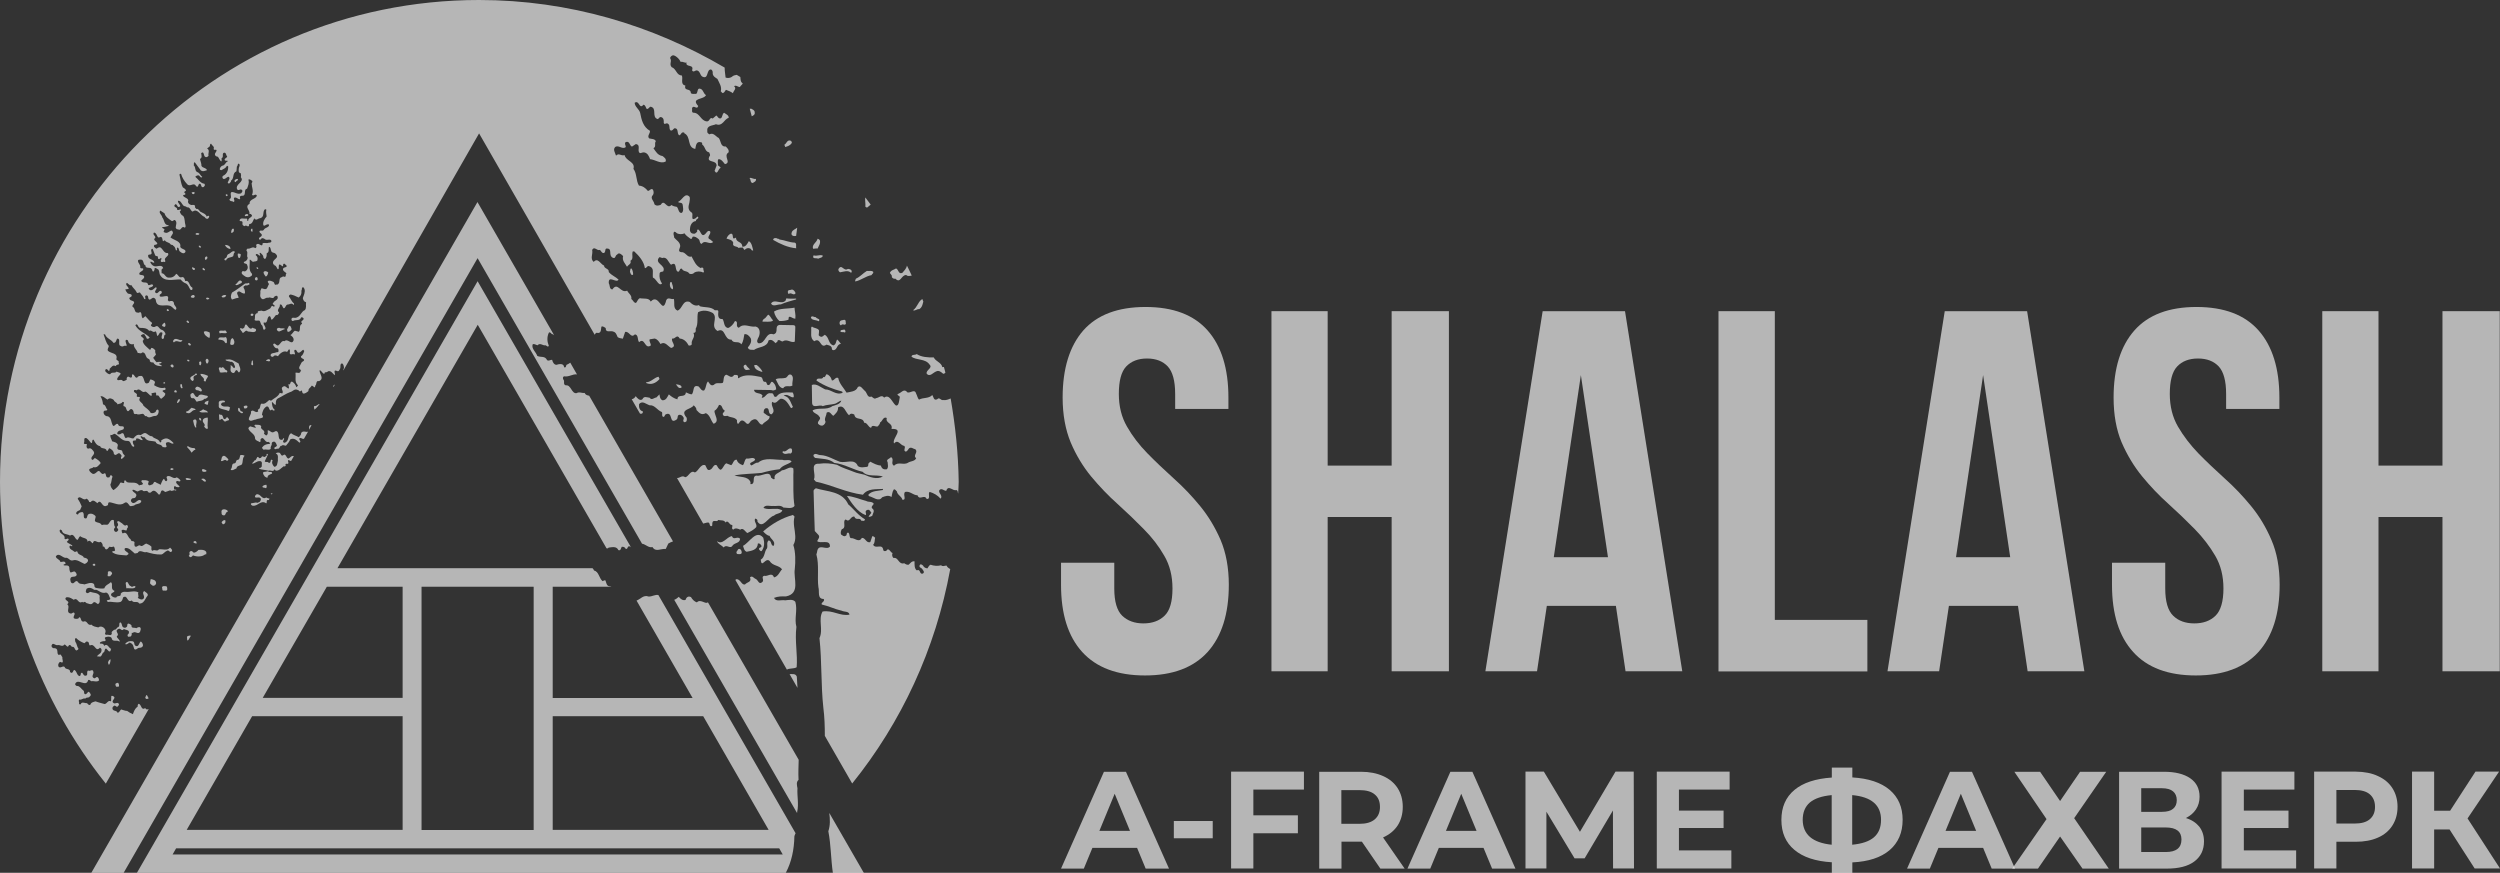 <?xml version="1.0" encoding="UTF-8"?> <svg xmlns="http://www.w3.org/2000/svg" width="169" height="59" viewBox="0 0 169 59" fill="none"><rect x="0" y="0" width="169" height="59" fill="#333333" stroke="none"/> <g id="Frame" clip-path="url(#clip0_93_400)"> <g id="Group"> <g id="Group_2"> <path id="Vector" d="M20.345 29.605C20.409 29.659 20.472 29.668 20.545 29.668L20.826 29.176C20.699 29.249 20.481 29.067 20.354 29.276C20.381 29.395 20.245 29.477 20.209 29.559C20.028 29.459 19.828 29.413 19.674 29.285C19.411 29.45 19.574 29.86 19.212 29.933C18.994 29.851 19.321 29.677 19.166 29.614C19.148 29.659 19.103 29.668 19.103 29.723C18.704 29.796 18.94 29.331 18.722 29.158C18.659 29.121 18.586 29.158 18.532 29.194C18.332 29.331 18.233 29.03 18.087 29.103C18.115 29.212 18.133 29.386 17.988 29.44L17.843 29.322C17.988 29.048 17.553 29.057 17.661 28.82C17.598 28.684 17.398 28.729 17.253 28.711C17.099 28.784 17.317 28.82 17.29 28.921C17.181 28.912 17.045 28.848 16.909 28.82C16.863 28.848 16.791 28.902 16.791 28.966C16.882 29.249 17.253 29.322 17.244 29.65C17.29 29.805 17.453 29.805 17.562 29.887C17.643 29.86 17.607 29.778 17.607 29.714C17.825 29.386 17.879 29.969 18.151 29.869C18.196 29.896 18.278 29.942 18.242 30.006C18.06 30.015 17.879 30.042 17.752 30.215C17.734 30.224 17.725 30.243 17.716 30.252C17.698 30.306 17.788 30.361 17.825 30.407C17.979 30.334 18.16 30.471 18.305 30.343C18.296 30.306 18.287 30.279 18.296 30.252C18.305 30.151 18.396 30.079 18.369 29.969C18.378 29.878 18.468 29.86 18.541 29.851C18.65 29.896 18.686 30.015 18.722 30.115C18.686 30.215 18.613 30.197 18.55 30.261C18.514 30.325 18.577 30.334 18.586 30.361C18.631 30.352 18.686 30.38 18.713 30.325C18.813 30.361 18.858 30.316 18.894 30.261C18.931 30.197 18.958 30.115 19.03 30.142C19.112 30.033 19.239 30.133 19.33 30.133C19.448 29.997 19.547 29.878 19.62 29.705C19.874 29.568 20.055 29.759 20.236 29.924C20.418 29.851 20.164 29.732 20.245 29.623L20.345 29.605Z" fill="#EFEFEF" fill-opacity="0.7"></path> <path id="Vector_2" d="M21.242 27.691C21.388 27.618 21.505 27.417 21.614 27.317C21.469 27.308 21.415 27.481 21.261 27.444C21.17 27.508 21.27 27.599 21.242 27.691Z" fill="#EFEFEF" fill-opacity="0.7"></path> <path id="Vector_3" d="M20.89 29.049L21.053 28.758C21.044 28.749 21.044 28.739 21.044 28.739C20.853 28.721 20.899 28.913 20.89 29.049Z" fill="#EFEFEF" fill-opacity="0.7"></path> <path id="Vector_4" d="M18.124 31.855C18.015 31.883 17.915 31.892 17.806 31.91C17.734 32.038 17.852 32.12 17.897 32.211C17.951 32.238 18.006 32.302 18.087 32.284C18.078 32.102 18.278 32.074 18.396 32.011C18.387 31.801 18.187 31.983 18.124 31.855Z" fill="#EFEFEF" fill-opacity="0.7"></path> <path id="Vector_5" d="M17.952 32.998C18.043 33.016 18.006 32.906 18.034 32.87L18.006 32.77C17.907 32.779 17.798 32.806 17.744 32.879C17.726 32.998 17.889 32.943 17.952 32.998Z" fill="#EFEFEF" fill-opacity="0.7"></path> <path id="Vector_6" d="M22.549 26.158L22.648 25.984C22.603 26.021 22.558 26.057 22.521 26.085C22.521 26.13 22.54 26.139 22.549 26.158Z" fill="#EFEFEF" fill-opacity="0.7"></path> <path id="Vector_7" d="M19.683 31.156L19.865 30.837C19.71 30.773 19.62 30.946 19.502 31.001C19.33 30.982 19.339 30.599 19.13 30.782C19.003 30.855 18.985 30.663 18.904 30.609C18.813 30.59 18.704 30.581 18.641 30.654C18.867 30.736 18.759 31.001 18.786 31.146C18.74 31.302 18.768 31.538 18.541 31.557C18.432 31.438 18.341 31.292 18.432 31.119C18.224 30.937 18.369 31.356 18.16 31.283C18.078 31.165 17.97 31.292 17.897 31.183L18.115 30.718C18.097 30.7 18.069 30.672 18.042 30.681C17.988 30.709 18.033 30.745 18.042 30.773L17.915 30.882C17.861 30.919 17.797 30.846 17.725 30.846C17.707 30.882 17.643 30.9 17.652 30.955C17.616 30.964 17.562 30.946 17.535 30.982C17.335 30.7 17.389 31.137 17.199 31.128C17.172 31.229 17.054 31.256 17.045 31.347C17.244 31.338 17.362 31.137 17.607 31.174C17.77 31.219 17.671 31.429 17.698 31.529L17.661 31.584C17.616 31.575 17.607 31.684 17.562 31.621C17.544 31.639 17.507 31.666 17.525 31.694C17.725 31.767 17.952 31.757 18.142 31.821C18.296 31.757 18.459 31.94 18.568 31.721L18.632 31.812C18.849 31.858 19.003 31.639 19.176 31.52C19.221 31.538 19.284 31.538 19.312 31.484C19.302 31.466 19.321 31.42 19.293 31.411C19.302 31.329 19.384 31.347 19.448 31.356C19.556 31.302 19.457 31.21 19.466 31.137C19.484 31.119 19.502 31.092 19.529 31.101C19.584 31.146 19.629 31.165 19.683 31.156Z" fill="#EFEFEF" fill-opacity="0.7"></path> <path id="Vector_8" d="M17.335 33.963L16.972 34.027C16.927 34.091 16.999 34.155 17.063 34.182C17.425 34.264 17.625 33.754 17.997 34.027C18.078 33.963 17.97 33.836 18.096 33.799C18.124 33.79 18.142 33.808 18.169 33.808L18.223 33.708C18.142 33.69 18.06 33.672 17.997 33.626C17.707 33.836 17.616 33.325 17.326 33.425C17.271 33.48 17.199 33.544 17.253 33.617C17.353 33.681 17.552 33.553 17.634 33.717C17.643 33.817 17.589 33.918 17.498 33.963C17.425 33.927 17.389 34.063 17.335 33.963Z" fill="#EFEFEF" fill-opacity="0.7"></path> <path id="Vector_9" d="M64.236 38.467C64.136 38.413 64.046 38.358 63.982 38.23C63.846 38.239 63.728 38.321 63.619 38.212C63.411 38.276 63.13 38.258 62.903 38.175C62.794 38.221 62.758 38.34 62.695 38.422C62.577 38.413 62.45 38.358 62.395 38.23C62.332 38.185 62.232 38.084 62.169 38.212C62.114 38.358 62.259 38.376 62.323 38.44C62.386 38.54 62.55 38.686 62.377 38.777C62.187 38.823 62.223 38.613 62.114 38.549C62.078 38.513 62.015 38.559 61.96 38.549C61.797 38.413 61.824 38.121 61.824 37.948C61.634 37.911 61.543 38.075 61.425 38.175C61.307 38.194 61.217 38.139 61.126 38.075C60.727 38.185 60.745 37.656 60.41 37.72C60.31 37.665 60.283 37.492 60.337 37.382C60.201 37.373 60.083 36.963 59.92 37.227C59.866 37.264 59.748 37.282 59.712 37.191C59.648 36.699 59.204 37.154 59.023 36.826C59.159 36.699 59.113 36.507 59.159 36.352C59.104 36.288 59.05 36.252 58.968 36.243L58.832 36.644C58.56 36.744 58.497 36.334 58.261 36.361C58.062 36.726 57.781 36.343 57.518 36.379C57.382 36.316 57.472 36.106 57.345 36.006C57.173 35.996 57.3 36.197 57.155 36.224C57.046 36.297 56.946 36.188 56.856 36.133C56.801 36.015 56.856 35.86 56.91 35.769C57.209 35.705 57.001 35.34 57.1 35.167L57.173 35.112C57.445 35.367 57.481 34.875 57.753 34.921C57.862 35.231 58.134 34.93 58.225 35.203C58.315 35.185 58.451 35.276 58.469 35.103C58.007 34.839 57.717 34.41 57.345 34.1C56.928 33.188 55.931 33.252 55.151 33.006C55.088 33.042 55.015 33.106 54.997 33.17L55.051 35.057L55.079 35.896L55.342 36.179C55.441 36.334 55.287 36.452 55.242 36.58C55.459 36.79 56.13 36.416 56.103 36.954C55.931 37.145 55.632 36.945 55.414 37.008C55.215 37.09 55.26 37.319 55.188 37.483C55.387 38.185 55.233 39.005 55.324 39.698C55.414 39.981 55.224 40.491 55.686 40.491C55.786 40.683 55.487 40.701 55.55 40.865C56.013 40.965 56.439 41.184 56.901 41.285C57.073 41.376 57.382 41.303 57.427 41.549C56.801 41.677 56.294 41.221 55.605 41.339C55.296 41.877 55.668 42.561 55.396 43.136C55.568 44.74 55.487 46.272 55.659 47.849C55.74 48.478 55.759 49.108 55.759 49.746L57.608 52.964C60.927 48.843 63.248 43.892 64.236 38.467Z" fill="#EFEFEF" fill-opacity="0.7"></path> <path id="Vector_10" d="M18.423 33.352C18.378 33.352 18.332 33.343 18.296 33.361C18.314 33.398 18.35 33.407 18.378 33.425L18.423 33.352Z" fill="#EFEFEF" fill-opacity="0.7"></path> <path id="Vector_11" d="M53.438 30.662C53.574 30.598 53.556 30.443 53.52 30.343C53.311 30.188 53.166 30.616 52.939 30.498C52.885 30.534 52.885 30.598 52.939 30.625C53.093 30.762 53.257 30.607 53.438 30.662Z" fill="#EFEFEF" fill-opacity="0.7"></path> <path id="Vector_12" d="M58.551 33.863C58.125 33.753 57.681 33.553 57.255 33.525C57.563 33.999 57.953 34.61 58.515 34.82C58.624 34.765 58.397 34.547 58.624 34.474C58.778 34.41 58.842 34.583 58.905 34.665L58.715 34.911C58.769 34.975 58.878 34.902 58.959 34.875C58.996 34.72 59.168 34.519 58.977 34.382C58.842 34.273 59.014 34.154 59.068 34.063C58.968 33.872 58.706 33.963 58.551 33.863Z" fill="#EFEFEF" fill-opacity="0.7"></path> <path id="Vector_13" d="M45.477 19.558C45.541 19.393 45.432 19.238 45.405 19.074H45.314C45.242 19.247 45.296 19.512 45.477 19.558Z" fill="#EFEFEF" fill-opacity="0.7"></path> <path id="Vector_14" d="M64.264 26.934C64.1 27.007 63.946 27.071 63.756 27.044C63.593 27.08 63.502 26.816 63.357 26.989C63.112 27.107 63.112 26.825 63.022 26.706C62.768 26.962 62.432 26.852 62.124 27.016C62.024 26.907 62.006 26.752 61.934 26.615C61.843 26.269 61.571 26.569 61.353 26.533C61.09 26.214 60.945 26.569 60.673 26.642C60.664 26.752 60.791 26.734 60.828 26.834C60.791 26.989 60.791 27.162 60.728 27.308C60.71 27.372 60.61 27.463 60.537 27.39C60.32 27.217 60.129 26.606 59.767 26.879C59.603 26.651 59.413 26.898 59.223 26.916C59.105 27.007 59.005 26.861 58.905 26.806C58.642 26.916 58.624 26.588 58.488 26.442C58.325 26.323 58.162 25.986 57.981 26.177C57.872 26.478 57.464 26.487 57.228 26.542C57.038 26.223 56.739 25.949 56.666 25.557C56.503 25.448 56.403 25.712 56.267 25.721C56.222 25.721 56.213 25.676 56.213 25.649C56.176 25.494 56.022 25.329 55.877 25.293C55.805 25.357 55.786 25.548 55.651 25.484C55.587 25.731 55.224 25.448 55.197 25.731C55.723 26.086 56.312 26.305 56.929 26.469L56.965 26.551C56.512 26.752 56.213 26.323 55.778 26.323C55.478 26.186 55.197 25.904 54.88 26.022V26.095C54.889 26.487 54.889 26.843 54.898 27.244C54.934 27.654 55.415 27.308 55.614 27.454C55.913 27.344 56.149 27.372 56.458 27.29C56.602 27.235 56.766 27.089 56.874 27.08C56.802 27.326 56.494 27.381 56.267 27.454C55.877 27.755 55.36 27.518 54.934 27.736C54.98 27.955 55.261 27.946 55.388 28.165C55.56 28.338 55.242 28.439 55.297 28.639C55.388 28.739 55.487 28.794 55.614 28.767C55.714 28.721 55.805 28.612 55.805 28.502C55.687 28.302 55.877 28.101 55.877 27.901C56.095 27.746 56.185 28.028 56.331 28.11C56.467 27.983 56.684 27.8 56.648 27.545C57.065 27.29 57.156 27.901 57.4 28.074C57.491 27.91 57.654 27.964 57.754 28.028C57.817 28.457 58.334 28.147 58.416 28.575C58.642 28.566 58.688 28.885 58.887 28.922C58.942 28.657 59.205 28.885 59.341 28.822C59.413 28.748 59.486 28.657 59.495 28.557C59.649 28.493 59.703 28.128 59.948 28.256C59.83 28.621 60.383 28.584 60.265 28.995C61.19 28.958 60.265 29.633 60.438 29.979C60.719 29.66 60.864 30.116 61.127 30.143C61.254 30.262 61.054 30.399 61.181 30.508C61.29 30.581 61.381 30.399 61.444 30.317C61.589 30.18 61.743 30.353 61.879 30.372C62.097 30.59 61.68 30.782 61.934 30.973C61.843 31.192 61.562 31.165 61.39 31.274C61.09 31.475 60.719 31.174 60.438 31.484C60.166 31.338 60.492 31.046 60.229 30.9C60.157 31.01 59.867 31.055 60.002 31.238C60.011 31.393 60.075 31.602 59.948 31.721C59.721 31.757 59.603 31.675 59.549 31.475C59.286 31.456 59.06 31.329 58.833 31.21C58.788 31.265 58.715 31.302 58.697 31.365C58.706 31.42 58.697 31.52 58.624 31.557C58.398 31.575 58.189 31.648 57.99 31.502C57.772 30.973 57.21 31.311 56.784 31.219C56.349 31.064 55.932 30.782 55.469 30.764C55.297 30.773 55.152 30.599 54.998 30.745C54.962 30.846 55.043 30.9 55.097 30.955C55.578 31.028 56.031 30.991 56.394 31.292C57.083 31.365 57.672 31.757 58.316 31.894C58.652 32.268 59.214 32.058 59.685 32.213C59.268 32.441 58.797 32.25 58.425 32.086C58.216 32.031 57.935 31.994 57.709 31.894C57.337 31.739 56.929 31.63 56.575 31.42C56.176 31.32 55.75 31.292 55.388 31.347C55.025 31.32 54.989 31.52 55.016 31.767C55.034 31.985 55.106 32.241 55.016 32.405L55.152 32.56C56.24 32.788 57.21 33.298 58.334 33.444C58.661 32.997 59.232 33.089 59.685 33.052V33.125C59.368 33.189 58.914 33.161 58.688 33.462L58.76 33.544C59.032 33.599 59.404 33.955 59.631 33.617C59.839 33.544 60.048 33.444 60.265 33.599C60.311 33.435 60.311 33.243 60.419 33.089C60.528 33.052 60.565 33.18 60.628 33.216C60.664 33.471 60.945 33.535 61 33.782C61.326 33.818 61 33.408 61.19 33.253C61.526 33.18 61.716 33.481 62.024 33.481C62.16 33.864 62.487 33.38 62.641 33.727C62.949 33.763 62.695 33.344 62.849 33.253C63.121 33.335 63.384 33.481 63.584 33.709C63.774 33.49 63.375 33.307 63.511 33.125C63.665 32.97 63.792 33.18 63.965 33.18C64.11 32.742 64.418 33.225 64.644 33.125C64.781 33.171 64.726 33.289 64.772 33.371C64.781 33.107 64.808 32.842 64.808 32.569C64.781 30.645 64.581 28.767 64.264 26.934Z" fill="#EFEFEF" fill-opacity="0.7"></path> <path id="Vector_15" d="M42.586 18.363C42.622 18.464 42.649 18.637 42.794 18.573C42.831 18.409 42.64 17.835 42.586 18.363Z" fill="#EFEFEF" fill-opacity="0.7"></path> <path id="Vector_16" d="M10.055 47.931C9.964 47.959 9.883 47.995 9.819 47.867C9.529 48.05 9.574 47.621 9.375 47.576C9.302 47.621 9.302 47.703 9.302 47.776C9.121 47.886 9.048 48.095 8.985 48.278C8.84 48.223 8.722 48.15 8.595 48.059C8.45 48.059 8.323 47.986 8.187 47.959C8.096 48.032 8.069 48.187 7.942 48.177C7.87 48.004 7.725 48.095 7.625 47.968C7.58 47.877 7.589 47.794 7.697 47.721C7.788 47.649 7.833 47.776 7.924 47.785C7.969 47.731 8.051 47.685 8.042 47.603C7.96 47.402 7.788 47.63 7.67 47.521C7.498 47.402 7.752 47.275 7.734 47.138C7.679 47.065 7.616 47.02 7.525 47.047L7.507 47.411C7.289 47.302 7.244 47.576 7.072 47.594C6.872 47.53 6.655 47.494 6.464 47.411C6.328 47.448 6.147 47.475 6.102 47.649C6.002 47.685 5.93 47.594 5.884 47.53C5.739 47.557 5.531 47.393 5.449 47.612C5.404 47.612 5.358 47.621 5.34 47.576C5.386 47.466 5.259 47.366 5.376 47.284C5.512 47.348 5.603 47.165 5.766 47.229C5.848 47.102 5.993 47.211 6.066 47.083C6.211 46.974 6.093 46.864 6.011 46.764C5.902 46.764 5.875 46.956 5.748 46.928C5.648 46.883 5.712 46.764 5.658 46.7C5.512 46.6 5.376 46.336 5.186 46.372C5.141 46.354 5.086 46.308 5.077 46.245C5.25 45.798 5.821 46.5 5.957 45.98C6.038 45.916 6.102 46.017 6.174 46.053C6.338 46.007 6.555 46.144 6.7 45.989C6.673 45.925 6.682 45.834 6.609 45.789C6.501 45.697 6.464 45.898 6.347 45.843C6.229 45.779 6.247 45.706 6.274 45.624C6.301 45.551 6.338 45.479 6.31 45.406C6.265 45.178 6.093 45.424 5.957 45.324C5.848 45.397 5.92 45.551 5.884 45.624C5.866 45.652 5.839 45.679 5.766 45.679C5.712 45.679 5.685 45.661 5.658 45.624C5.621 45.588 5.603 45.524 5.558 45.479C5.449 45.469 5.467 45.561 5.449 45.624C5.44 45.661 5.422 45.688 5.386 45.706C5.331 45.697 5.286 45.661 5.259 45.624C5.177 45.515 5.159 45.351 5.023 45.287C4.95 45.315 4.95 45.397 4.905 45.451C4.851 45.515 4.769 45.479 4.733 45.415C4.751 45.205 4.506 45.26 4.406 45.16C4.316 44.886 4.089 45.251 3.953 45.059C3.917 44.968 3.935 44.868 3.998 44.804C4.071 44.658 4.152 44.849 4.243 44.758C4.261 44.658 4.198 44.521 4.216 44.43C4.162 44.375 4.107 44.147 3.989 44.284C3.844 44.211 3.908 44.075 3.862 43.929C3.826 43.828 3.717 43.81 3.618 43.819C3.545 43.801 3.454 43.719 3.491 43.619C3.581 43.391 3.735 43.655 3.899 43.609C4.062 43.573 4.216 43.764 4.361 43.564C4.452 43.582 4.497 43.71 4.588 43.719C4.633 43.692 4.624 43.637 4.678 43.609C4.769 43.573 4.814 43.682 4.86 43.728C5.068 43.682 5.014 43.919 5.168 43.974C5.222 43.947 5.304 43.919 5.304 43.846C5.195 43.719 5.204 43.527 5.095 43.391C5.086 43.318 5.023 43.135 5.15 43.135C5.304 43.3 5.503 43.4 5.703 43.482C5.784 43.455 5.784 43.345 5.893 43.372C6.056 43.382 5.975 43.564 6.075 43.637C6.428 43.445 6.446 44.129 6.755 43.783C6.818 43.819 6.881 43.874 6.863 43.956C6.872 44.166 6.646 44.23 6.555 44.357C6.637 44.403 6.691 44.357 6.773 44.394C6.891 44.33 6.891 44.23 6.963 44.12C7.126 44.093 7.017 43.883 7.172 43.837L7.362 44.029C7.507 44.084 7.462 43.919 7.516 43.865C7.353 43.819 7.262 43.445 7.036 43.664C7.017 43.5 6.863 43.5 6.755 43.509V43.436C6.845 43.372 6.945 43.336 7.072 43.345C7.28 43.272 6.936 43.126 7.172 43.062C7.299 43.026 7.462 43.017 7.543 43.126C7.598 43.455 7.906 43.208 8.078 43.382C8.142 43.245 7.879 43.145 7.897 43.008C8.133 42.853 7.697 42.67 7.988 42.525C8.169 42.415 8.214 42.734 8.377 42.515C8.477 42.597 8.64 42.552 8.713 42.689C8.731 42.771 8.704 42.853 8.64 42.889C8.622 42.926 8.604 43.008 8.668 43.035C8.722 43.081 8.758 43.008 8.822 43.035C8.912 42.971 8.912 42.88 8.903 42.78H8.976C9.148 42.625 9.32 42.926 9.465 42.716C9.493 42.625 9.556 42.497 9.475 42.415C9.411 42.36 9.284 42.415 9.212 42.47C9.112 42.397 8.858 42.506 8.894 42.287C8.831 42.196 8.749 42.169 8.668 42.151C8.586 42.178 8.613 42.269 8.595 42.342C8.541 42.406 8.495 42.452 8.405 42.433C8.187 42.397 8.296 42.151 8.133 42.069C7.988 42.142 8.142 42.297 7.997 42.388C7.861 42.433 7.879 42.588 7.716 42.57C7.661 42.634 7.498 42.698 7.561 42.816C7.525 43.035 7.317 42.862 7.172 42.917C7.117 42.907 7.072 42.825 7.117 42.78C7.181 42.625 7.081 42.452 6.936 42.388C6.863 42.342 6.718 42.342 6.646 42.415C6.492 42.37 6.31 42.37 6.183 42.224C5.884 42.333 5.92 41.895 5.639 42.023C5.431 42.023 5.512 41.749 5.367 41.722C5.34 41.749 5.313 41.777 5.295 41.813C5.186 41.841 5.095 41.85 4.996 41.795C4.923 41.677 5.068 41.585 5.041 41.458C4.959 41.321 4.878 41.503 4.778 41.476C4.397 41.394 4.787 41.011 4.542 40.847C4.769 40.674 4.452 40.619 4.424 40.491C4.415 40.455 4.424 40.427 4.47 40.382C4.624 40.345 4.769 40.409 4.896 40.491L4.987 40.546C5.259 40.345 5.277 40.865 5.558 40.683C5.585 40.719 5.648 40.756 5.685 40.683C5.739 40.701 5.803 40.701 5.839 40.765C5.975 40.792 6.165 40.929 6.283 40.756C6.401 40.619 6.519 40.792 6.619 40.838C6.764 40.765 6.745 40.619 6.736 40.482C6.727 40.409 6.727 40.336 6.745 40.282C6.609 40.044 6.328 40.099 6.12 40.008C6.02 40.017 5.948 40.163 5.839 40.063C5.748 39.99 5.839 39.889 5.848 39.807C5.93 39.744 6.047 39.716 6.147 39.753C6.265 39.771 6.374 39.935 6.483 39.862C6.709 39.926 6.872 40.154 7.172 40.054C7.371 40.117 7.371 40.336 7.462 40.473C7.425 40.592 7.262 40.537 7.217 40.601C7.226 40.637 7.271 40.683 7.308 40.692C7.58 40.646 7.833 40.774 8.142 40.692C8.232 40.646 8.269 40.564 8.296 40.473L8.323 40.382C8.486 40.282 8.541 40.373 8.604 40.473C8.668 40.573 8.731 40.692 8.912 40.592C9.021 40.81 9.302 40.582 9.411 40.801C9.638 40.81 9.747 40.646 9.837 40.482C9.883 40.4 9.928 40.318 9.982 40.263C10.037 40.108 9.828 40.035 9.747 39.953C9.538 40.099 9.864 40.318 9.683 40.491C9.601 40.546 9.52 40.528 9.447 40.491C9.393 40.464 9.348 40.437 9.311 40.418C9.429 40.309 9.284 40.172 9.357 40.044C9.076 39.899 8.795 40.044 8.486 40.008C8.377 39.99 8.232 40.017 8.16 40.136C8.205 40.382 7.915 40.218 7.861 40.391C7.734 40.418 7.607 40.355 7.516 40.254C7.453 40.044 7.752 40.081 7.734 39.935C7.425 39.835 7.679 39.488 7.498 39.352C7.344 39.507 7.126 39.534 7.054 39.771C6.909 39.807 6.682 39.78 6.501 39.744C6.301 39.689 6.455 39.534 6.301 39.443C6.12 39.352 5.893 39.461 5.703 39.507C5.549 39.443 5.367 39.525 5.259 39.324C5.095 39.169 5.041 39.479 4.878 39.425C4.76 39.388 4.769 39.26 4.751 39.178C4.76 38.859 5.086 39.096 5.186 38.868C5.177 38.777 5.141 38.704 5.059 38.64C4.932 38.604 4.869 38.713 4.76 38.695C4.715 38.622 4.678 38.485 4.687 38.367C4.651 38.157 4.434 38.258 4.307 38.212C4.27 38.093 4.415 38.184 4.434 38.084C4.397 37.874 4.18 38.011 4.08 37.984C4.044 37.802 3.808 37.802 3.772 37.619C3.962 37.328 4.198 37.683 4.415 37.71C4.624 37.656 4.706 37.938 4.914 37.884C5.195 37.783 5.449 38.011 5.712 38.121C5.812 38.102 5.92 38.011 5.948 37.92C5.966 37.747 5.784 37.719 5.667 37.692C5.585 37.483 5.277 37.555 5.231 37.291C5.159 37.218 5.104 37.364 5.023 37.291C4.914 37.182 4.696 37.145 4.696 36.954C4.733 36.78 4.842 36.999 4.896 36.899C4.796 36.771 4.606 36.753 4.515 36.625L4.642 36.498C4.624 36.279 4.452 36.543 4.361 36.416C4.424 36.188 4.18 36.133 4.071 35.996C4.044 35.942 3.998 35.85 4.071 35.805C4.125 35.778 4.134 35.859 4.18 35.85C4.234 36.151 4.533 36.078 4.733 36.206C5.005 36.014 5.05 36.443 5.231 36.498C5.331 36.434 5.313 36.279 5.44 36.252C5.594 36.407 5.92 36.334 5.92 36.625C6.075 36.434 6.165 36.689 6.274 36.726C6.374 36.37 6.573 36.762 6.8 36.625C6.918 36.708 6.954 36.817 6.945 36.944C7.108 36.926 7.045 37.072 7.163 37.136C7.28 37.154 7.326 37.017 7.407 36.954C7.507 36.99 7.571 36.99 7.67 36.944C7.779 36.999 7.743 37.118 7.779 37.191C7.761 37.255 7.688 37.291 7.643 37.245C7.607 37.255 7.58 37.291 7.598 37.337C7.87 37.537 8.223 37.51 8.55 37.546C8.967 37.364 8.278 37.3 8.45 37.054C8.722 36.99 8.912 37.264 9.112 37.419L9.302 37.382C9.456 37.099 9.701 37.4 9.901 37.318C10.218 37.41 10.544 37.501 10.907 37.483C11.061 37.446 11.125 37.3 11.27 37.245C11.424 37.109 11.496 37.455 11.623 37.255C11.669 37.163 11.56 37.081 11.496 37.017C11.315 37.255 10.97 37.099 10.744 37.136C10.617 37.318 10.454 37.099 10.309 37.236C10.182 37.172 10.254 37.063 10.236 36.954C10.127 36.844 10.009 36.799 9.883 36.744C9.756 36.78 9.665 36.935 9.529 36.908C9.357 36.753 9.248 37.072 9.103 36.917C9.076 36.817 9.076 36.744 9.094 36.653C9.048 36.589 8.985 36.571 8.912 36.58C8.858 36.543 8.831 36.489 8.822 36.443C8.613 36.334 8.613 35.878 8.305 36.06C8.223 36.024 8.251 35.932 8.214 35.869C8.305 35.741 8.432 35.869 8.541 35.859C8.604 35.823 8.541 35.732 8.622 35.695C8.659 35.623 8.668 35.513 8.559 35.486C8.441 35.595 8.341 35.458 8.251 35.376C8.133 35.322 8.015 35.157 7.924 35.267C7.933 35.285 7.906 35.331 7.942 35.34C7.997 35.431 7.997 35.522 7.942 35.568C7.788 35.677 8.105 35.759 7.951 35.896C7.888 35.987 7.77 35.978 7.725 35.869C7.661 35.778 7.743 35.695 7.797 35.632C7.716 35.559 7.716 35.468 7.707 35.367C7.707 35.303 7.707 35.23 7.688 35.157C7.507 35.103 7.453 35.249 7.371 35.367C7.344 35.413 7.308 35.449 7.271 35.468C7.144 35.486 7.017 35.44 6.881 35.495C6.845 35.431 6.8 35.395 6.745 35.367C6.646 35.322 6.528 35.322 6.437 35.249C6.365 35.139 6.501 35.002 6.455 34.884C6.347 34.765 6.183 34.683 6.011 34.747C5.857 34.82 5.939 34.966 5.821 35.048C5.531 35.066 5.775 34.729 5.567 34.61C5.458 34.638 5.322 34.629 5.286 34.765C5.24 34.802 5.186 34.765 5.15 34.729C5.141 34.556 5.304 34.538 5.413 34.474L5.522 34.227C5.449 34.054 5.367 33.872 5.25 33.717C5.404 33.416 5.612 33.908 5.848 33.708C5.939 33.753 6.011 33.844 6.029 33.936C6.093 33.945 6.147 33.954 6.165 33.899C6.31 33.753 6.473 33.927 6.582 34.018C6.854 33.662 6.881 34.373 7.217 34.182C7.389 34.164 7.226 33.945 7.425 33.954C7.734 33.999 8.087 34.227 8.396 34.009C8.586 33.854 8.686 34.1 8.785 34.209C8.885 34.227 8.967 34.191 9.067 34.173C9.203 34.018 9.511 34.118 9.556 33.863C9.348 33.653 9.212 34.027 8.994 34.009C8.903 33.981 8.804 33.872 8.876 33.763C8.958 33.598 9.103 33.753 9.184 33.58C9.339 33.334 8.958 33.316 8.949 33.124C9.057 33.06 9.175 33.206 9.302 33.224C9.393 33.197 9.484 33.106 9.62 33.133C9.728 33.316 9.928 33.06 10.028 33.279C10.082 33.325 10.2 33.316 10.236 33.252C10.445 33.033 10.608 33.316 10.744 33.443C10.898 33.398 10.825 33.224 10.952 33.152C11.061 33.142 11.088 33.215 11.17 33.261C11.279 33.215 11.397 33.197 11.505 33.142C11.65 33.27 11.732 33.06 11.886 33.17C12.004 33.051 11.787 33.133 11.768 33.069C11.777 33.006 11.732 32.914 11.796 32.869C11.85 32.851 11.877 32.896 11.904 32.914C11.977 32.933 12.086 32.96 12.149 32.896C12.086 32.805 11.913 32.714 11.904 32.586C11.959 32.404 12.104 32.632 12.204 32.504C12.176 32.404 12.049 32.322 11.95 32.267C11.714 32.431 11.569 32.13 11.333 32.185C11.143 32.258 11.415 32.413 11.252 32.523C11.134 32.55 11.143 32.395 11.07 32.367C10.952 32.486 10.925 32.641 10.853 32.778C10.753 32.687 10.617 32.678 10.508 32.586C10.372 32.523 10.39 32.741 10.281 32.75C10.2 32.778 10.082 32.869 10.018 32.741C9.991 32.659 10.055 32.614 10.055 32.541C9.91 32.431 9.765 32.468 9.611 32.459C9.465 32.55 9.656 32.623 9.665 32.705C9.601 32.814 9.493 32.76 9.402 32.814C9.212 32.513 8.831 32.696 8.568 32.586L8.504 32.495C8.477 32.468 8.414 32.468 8.396 32.513C8.441 32.805 8.223 32.55 8.124 32.641C8.033 32.86 7.843 33.015 7.67 33.133C7.552 33.042 7.471 32.896 7.462 32.741C7.561 32.586 7.525 32.386 7.607 32.222C7.58 32.176 7.543 32.121 7.48 32.121C7.435 32.158 7.435 32.222 7.398 32.267C7.335 32.276 7.253 32.294 7.217 32.249C7.126 32.185 7.19 31.939 7.036 32.003C6.927 32.112 6.818 31.966 6.755 31.884C6.637 31.747 6.528 31.966 6.419 32.003C6.292 32.103 6.174 31.975 6.084 31.884C5.884 31.629 6.256 31.693 6.319 31.574C6.546 31.656 6.682 31.447 6.809 31.301C6.718 31.137 6.573 31.055 6.419 30.963C6.328 30.991 6.338 31.1 6.22 31.082C6.047 30.881 6.446 30.763 6.347 30.544C6.256 30.416 6.147 30.234 5.957 30.334C5.902 30.316 5.875 30.289 5.857 30.234C5.839 30.179 5.848 30.115 5.875 30.061C5.866 29.951 5.703 30.088 5.667 29.951C5.757 29.851 5.603 29.559 5.839 29.614C5.966 29.696 6.029 29.796 6.12 29.906C6.31 30.079 6.156 29.687 6.328 29.723C6.428 29.924 6.537 30.125 6.773 30.161C6.782 30.198 6.8 30.225 6.818 30.243C6.927 30.343 7.163 30.261 7.217 30.48C7.335 30.489 7.308 30.352 7.389 30.298C7.534 30.362 7.697 30.489 7.697 30.681C7.852 30.918 7.988 30.48 8.142 30.699C8.187 30.745 8.278 30.845 8.178 30.89C8.187 30.945 8.16 31.027 8.232 31.027C8.314 30.973 8.396 30.881 8.441 30.817C8.377 30.717 8.287 30.672 8.278 30.553C8.251 30.334 8.015 30.498 7.933 30.325C7.933 30.298 7.933 30.27 7.933 30.252C7.942 30.198 7.96 30.143 7.969 30.079C7.906 29.906 7.725 29.878 7.58 29.833C7.543 29.687 7.425 29.559 7.471 29.395C7.616 29.459 7.67 29.277 7.788 29.34C8.06 29.495 8.26 29.833 8.613 29.805C8.876 29.796 8.804 30.125 9.021 30.207L9.085 30.152C9.021 30.043 8.94 29.915 8.994 29.796L9.203 29.76C9.212 29.723 9.193 29.705 9.184 29.669C9.348 29.559 9.484 29.778 9.638 29.751C9.647 29.65 9.484 29.605 9.511 29.486H9.565C9.611 29.523 9.683 29.578 9.774 29.559C9.946 29.878 10.245 29.769 10.517 29.86C10.599 30.106 10.898 29.979 10.998 30.225C11.097 30.207 11.206 30.298 11.261 30.179C11.261 30.161 11.27 30.134 11.242 30.125C11.224 30.043 11.17 29.933 11.288 29.906C11.46 29.815 11.614 30.079 11.741 29.96C11.623 29.833 11.469 29.687 11.297 29.641C11.152 29.614 11.007 29.696 10.898 29.778C10.907 29.796 10.88 29.833 10.916 29.851C10.889 29.869 10.862 29.915 10.816 29.906C10.717 29.632 10.417 29.687 10.281 29.486C10.145 29.514 10.028 29.386 9.91 29.313C9.747 29.195 9.611 29.386 9.484 29.413C9.293 29.331 9.13 29.486 9.03 29.632C8.876 29.678 8.686 29.468 8.513 29.623C8.368 29.541 8.432 29.377 8.314 29.286C8.251 29.277 8.196 29.295 8.151 29.34C8.087 29.359 7.969 29.404 7.924 29.313C7.933 29.076 8.214 29.113 8.359 29.003C8.459 28.648 8.042 28.976 7.979 28.666C7.824 28.593 7.797 28.802 7.652 28.793C7.48 28.584 7.571 28.137 7.181 28.128C7.081 28.082 6.99 27.982 6.999 27.863C7.027 27.681 7.181 27.818 7.262 27.699C7.144 27.59 7.163 27.371 6.963 27.335C6.945 27.143 6.9 26.952 6.791 26.788C6.972 26.751 7.108 26.933 7.271 27.015C7.398 26.87 7.552 26.933 7.688 27.034C7.725 27.189 7.915 27.189 7.942 27.335C8.051 27.28 8.214 27.307 8.278 27.171C8.504 27.152 8.269 27.362 8.368 27.462C8.577 27.48 8.486 27.727 8.649 27.8C8.758 27.772 8.767 27.636 8.894 27.654C9.003 27.699 9.03 27.809 9.039 27.918C9.067 28.009 9.148 28 9.23 27.982C9.357 28.064 9.502 27.982 9.638 27.973C9.774 27.982 9.756 28.173 9.901 28.128C10.118 28.337 10.281 28.091 10.517 28.119C10.68 28.082 10.735 27.909 10.726 27.763C10.708 27.727 10.671 27.663 10.626 27.69C10.544 27.718 10.553 27.8 10.508 27.854C10.417 27.918 10.272 27.964 10.173 27.9C10.082 27.69 9.855 27.59 9.692 27.417C9.656 27.207 9.284 27.125 9.465 26.888C9.42 26.769 9.284 26.888 9.239 26.778C9.357 26.541 8.967 26.578 9.067 26.377C9.121 26.341 9.193 26.377 9.239 26.386C9.475 26.177 9.592 26.623 9.81 26.468C9.982 26.496 10.1 26.751 10.236 26.76C10.281 26.696 10.254 26.651 10.236 26.587L10.499 26.532C10.608 26.55 10.508 26.696 10.59 26.742C10.789 26.66 10.744 26.942 10.916 26.952C11.016 26.842 11.188 26.769 11.17 26.596C11.107 26.532 11.043 26.505 10.989 26.45C10.989 26.332 11.125 26.405 11.179 26.332C11.215 26.286 11.188 26.241 11.143 26.204C10.898 26.286 10.626 26.168 10.417 26.04L10.481 25.821C10.417 25.721 10.281 25.666 10.164 25.648L10.064 25.867C9.683 26.095 9.81 25.529 9.574 25.411C9.475 25.42 9.339 25.392 9.275 25.529C9.103 25.566 9.121 25.329 8.958 25.301C8.903 25.338 8.931 25.411 8.921 25.475C8.849 25.593 8.749 25.475 8.659 25.456C8.586 25.484 8.532 25.584 8.577 25.657C8.495 25.721 8.414 25.757 8.314 25.766C8.205 25.575 8.024 25.776 7.924 25.666C7.897 25.502 8.096 25.402 8.16 25.256C8.096 25.165 7.969 25.174 7.879 25.119C7.761 25.274 7.561 25.101 7.453 25.292C7.335 25.32 7.226 25.21 7.126 25.11C7.117 25.064 7.099 25.01 7.135 24.982C7.226 24.882 7.299 25.046 7.362 25.082C7.407 25.046 7.425 25 7.407 24.937C7.534 24.827 7.625 24.627 7.815 24.754C7.861 24.654 7.979 24.645 8.042 24.627C8.033 24.59 8.051 24.545 8.015 24.526C8.069 24.381 7.924 24.39 7.861 24.289C7.997 23.843 7.498 23.916 7.299 23.715C7.226 23.587 7.362 23.496 7.353 23.378C7.144 23.159 7.108 22.858 6.999 22.602H7.099C7.208 22.894 7.498 22.922 7.67 23.177C7.843 23.195 7.852 22.995 7.915 22.894C8.214 22.867 7.915 23.341 8.169 23.387C8.314 23.505 8.387 23.296 8.541 23.396C8.613 23.268 8.423 23.131 8.513 22.976H8.586C8.649 22.995 8.668 23.049 8.677 23.104C8.731 23.259 8.903 23.314 9.048 23.25C9.012 23.514 9.275 23.642 9.311 23.87C9.402 23.833 9.529 23.952 9.611 23.824C9.828 23.797 9.837 24.061 9.919 24.171C9.982 24.262 10.164 24.262 10.127 24.417C10.191 24.499 10.272 24.508 10.363 24.499C10.472 24.727 10.744 24.754 10.943 24.754C10.925 24.654 10.789 24.672 10.744 24.599C10.78 24.535 10.943 24.599 10.916 24.481C10.816 24.453 10.689 24.453 10.59 24.49C10.49 24.408 10.436 24.289 10.354 24.189L10.544 23.97C10.508 23.888 10.472 23.779 10.499 23.688C10.427 23.596 10.345 23.523 10.236 23.514C10.182 23.542 10.218 23.669 10.109 23.633C9.946 23.469 9.674 23.296 9.647 23.04C9.855 22.858 9.547 22.812 9.52 22.685C9.583 22.621 9.674 22.557 9.765 22.602C9.801 22.694 9.892 22.767 9.91 22.867C9.973 22.958 10.082 22.867 10.118 22.812C9.81 22.502 9.357 22.393 9.148 21.983C9.32 21.791 9.302 22.147 9.465 22.165C9.674 22.165 9.937 22.165 10.082 22.366C10.245 22.265 10.345 22.548 10.508 22.393C10.608 22.475 10.581 22.602 10.635 22.712C10.726 22.685 10.744 22.548 10.825 22.475C11.179 22.402 10.798 22.758 10.97 22.913C11.179 22.922 11.007 22.657 11.197 22.602C11.161 22.457 11.061 22.32 10.925 22.293C10.753 22.247 10.698 21.946 10.508 22.074C10.427 22.137 10.3 22.11 10.227 22.037C10.145 21.946 10.309 21.91 10.272 21.818C10.1 21.7 9.973 21.517 9.828 21.372L9.656 21.517C9.529 21.426 9.611 21.226 9.511 21.116C9.447 21.052 9.411 21.171 9.348 21.135C9.03 21.153 9.184 20.852 8.958 20.733C8.921 20.615 9.048 20.56 9.067 20.469C9.085 20.305 8.822 20.36 8.767 20.223C8.668 20.095 8.867 20.113 8.903 20.004C8.903 19.986 8.903 19.977 8.903 19.968C8.885 19.84 8.713 19.895 8.631 19.831C8.559 19.758 8.504 19.667 8.468 19.566L8.695 19.53C8.704 19.402 8.55 19.338 8.532 19.229C8.55 18.937 8.713 19.357 8.885 19.275C8.967 19.457 9.148 19.566 9.221 19.73C9.275 19.876 9.357 19.767 9.456 19.767C9.502 19.84 9.556 19.904 9.611 19.968C9.665 20.041 9.719 20.113 9.747 20.205C9.937 20.296 9.737 20.059 9.846 19.986C9.864 19.977 9.883 19.968 9.892 19.968C9.901 19.968 9.919 19.968 9.928 19.968C9.991 19.986 10.028 20.077 10.018 20.15C10.109 20.414 10.254 20.095 10.39 20.132C10.463 20.15 10.535 20.223 10.535 20.305C10.599 20.825 11.125 20.578 11.442 20.66C11.623 20.688 11.714 20.87 11.859 20.952C12.059 20.797 11.723 20.66 11.759 20.478C11.696 20.305 11.56 20.332 11.424 20.378C11.397 20.332 11.324 20.314 11.351 20.25C11.469 19.803 10.97 20.15 10.807 20.031C10.798 20.004 10.789 19.986 10.789 19.968C10.789 19.858 10.989 19.876 10.925 19.703C10.78 19.557 10.726 19.831 10.572 19.822C10.309 19.712 10.717 19.53 10.544 19.411C10.417 19.484 10.327 19.658 10.145 19.612C9.864 19.411 10.318 19.466 10.354 19.293C10.281 19.12 10.127 19.329 10.018 19.265C9.973 18.965 9.629 19.211 9.547 18.974C9.601 18.892 9.728 18.837 9.747 18.746C9.756 18.545 9.538 18.627 9.429 18.554C9.357 18.399 9.601 18.363 9.674 18.244C9.737 18.044 9.529 18.226 9.475 18.071C9.529 17.889 9.311 17.807 9.329 17.606C9.357 17.551 9.42 17.551 9.465 17.551C9.774 17.506 9.629 17.88 9.828 17.934C9.837 18.217 10.155 18.007 10.254 18.19C10.318 18.244 10.263 18.354 10.381 18.354C10.427 18.29 10.463 18.235 10.445 18.153C10.499 18.053 10.626 18.19 10.708 18.226C10.771 18.317 10.771 18.436 10.798 18.545C11.088 19.12 11.732 18.864 12.213 18.892C12.294 18.992 12.412 19.11 12.539 19.147C12.739 19.229 12.766 19.448 12.874 19.585C12.902 19.603 12.974 19.63 13.001 19.566C13.038 19.53 12.992 19.484 13.001 19.439C12.766 19.348 12.829 18.919 12.521 19.001C12.485 18.901 12.476 18.737 12.321 18.728C12.095 18.828 12.068 18.573 11.913 18.509C11.805 18.682 11.641 18.782 11.442 18.764C11.179 18.81 11.152 18.463 10.925 18.472C10.943 18.372 10.853 18.18 11.034 18.135C10.943 17.816 10.581 18.089 10.39 17.98C10.281 17.934 10.2 17.825 10.155 17.715C10.245 17.615 10.327 17.834 10.436 17.734C10.354 17.488 10.009 17.57 10.009 17.278C10.018 17.205 10.1 17.205 10.164 17.205C10.345 17.15 10.182 16.995 10.227 16.877C10.236 16.84 10.281 16.813 10.318 16.822L10.49 17.26C10.535 17.351 10.726 17.269 10.671 17.433C10.708 17.588 10.825 17.478 10.88 17.433C10.98 17.506 10.844 17.57 10.871 17.661C10.934 17.788 11.034 17.643 11.125 17.715C11.242 17.679 11.116 17.579 11.152 17.497C11.206 17.36 11.478 17.25 11.342 17.105C11.097 17.141 11.025 16.858 10.862 16.74C10.744 16.667 10.662 16.785 10.562 16.813C10.526 16.758 10.39 16.722 10.408 16.621C10.417 16.585 10.454 16.521 10.508 16.548C10.853 16.457 10.381 16.311 10.427 16.147C10.662 15.983 10.254 15.892 10.408 15.719C10.581 15.746 10.59 15.928 10.68 16.038C10.744 16.084 10.807 16.02 10.871 16.011C11.016 16.056 10.961 16.238 11.025 16.311L11.143 16.238C11.233 16.412 11.433 16.357 11.533 16.521C11.587 16.576 11.705 16.53 11.714 16.621C11.832 16.667 11.859 16.813 11.895 16.922C12.031 16.95 11.922 16.795 11.977 16.74C12.122 16.713 12.059 16.95 12.176 17.013C12.285 17.105 12.421 17.187 12.53 17.041C12.602 16.84 12.276 16.868 12.185 16.694C12.267 16.284 11.75 16.248 11.524 16.047C11.569 15.956 11.659 15.855 11.696 15.746C11.614 15.345 11.388 15.855 11.152 15.719C10.97 15.691 11.125 15.591 11.116 15.491C11.061 15.445 10.952 15.445 10.97 15.345C11.107 15.363 11.261 15.299 11.406 15.272C11.415 15.245 11.379 15.236 11.369 15.226C11.07 15.199 11.125 14.862 10.97 14.698C10.952 14.524 10.698 14.397 10.835 14.233L11.125 14.424C11.188 14.67 11.406 14.789 11.587 14.925C11.696 15.008 11.723 14.834 11.832 14.88C12.004 15.035 11.877 15.208 11.877 15.4C11.904 15.445 11.95 15.527 12.022 15.5C12.267 15.655 12.249 15.208 12.494 15.39C12.566 15.363 12.539 15.263 12.539 15.226C12.466 15.026 12.521 14.78 12.385 14.597C12.258 14.552 12.185 14.415 12.149 14.296L12.204 14.26C12.312 14.014 12.049 14.296 11.968 14.16C12.004 13.995 11.768 14.041 11.787 13.886C11.941 13.64 11.959 14.014 12.086 13.995C12.349 13.932 11.986 13.749 12.031 13.576C12.222 13.54 12.285 13.795 12.403 13.904C12.494 13.968 12.557 13.923 12.639 14.014C12.865 13.977 12.865 14.26 13.029 14.306C13.337 14.041 13.545 14.579 13.826 14.661C13.881 14.734 13.935 14.825 14.062 14.78C14.107 14.734 14.135 14.688 14.144 14.634C14.107 14.543 14.017 14.597 13.981 14.652C13.908 14.442 13.691 14.397 13.536 14.306C13.482 14.251 13.391 14.078 13.283 14.132C13.237 14.078 13.137 14.014 13.192 13.941C13.155 13.813 13.02 13.859 12.929 13.859C12.793 13.822 12.657 13.713 12.729 13.54C12.675 13.366 12.494 13.385 12.385 13.248C12.358 13.139 12.476 13.193 12.512 13.157C12.548 13.111 12.539 13.084 12.494 13.047C12.367 12.956 12.575 12.938 12.575 12.856C12.521 12.765 12.439 12.71 12.358 12.664C12.222 12.4 12.204 12.09 12.131 11.807C12.14 11.753 12.194 11.743 12.24 11.753C12.312 12.008 12.457 12.245 12.657 12.455C12.865 12.674 13.092 12.281 13.255 12.582C13.428 12.728 13.373 12.445 13.491 12.418C13.627 12.418 13.563 12.601 13.672 12.646C13.736 12.692 13.79 12.61 13.845 12.555C13.826 12.509 13.872 12.445 13.808 12.418C13.555 12.4 13.4 12.108 13.201 11.953C13.246 11.889 13.328 11.853 13.409 11.853C13.509 11.853 13.573 12.099 13.672 11.953C13.555 11.88 13.518 11.734 13.4 11.661C13.128 11.588 13.264 11.324 13.092 11.169C13.137 11.114 13.056 10.959 13.174 10.978L13.573 11.515C13.718 11.625 13.845 11.543 13.99 11.506C13.944 11.333 13.7 11.37 13.618 11.215C13.627 11.06 13.545 10.896 13.518 10.741C13.691 10.677 13.609 10.476 13.6 10.348C13.835 10.175 13.718 10.567 13.908 10.622C13.981 10.631 14.044 10.595 14.098 10.531C14.044 10.376 14.216 10.148 13.999 10.039L14.162 9.911C14.225 9.856 14.162 9.701 14.28 9.719C14.307 9.811 14.407 9.856 14.443 9.929C14.461 9.966 14.47 10.002 14.443 10.057C14.461 10.194 14.561 10.084 14.633 10.139C14.67 10.257 14.497 10.33 14.534 10.476C14.561 10.54 14.624 10.585 14.697 10.585C14.806 10.631 14.833 10.859 14.969 10.914C14.996 10.85 14.978 10.768 14.978 10.695C15.168 10.631 14.942 10.312 15.195 10.321C15.304 10.367 15.277 10.504 15.359 10.585C15.332 10.677 15.177 10.695 15.186 10.813C15.25 10.923 15.341 10.813 15.413 10.896C15.241 10.95 15.214 11.196 15.014 11.206C14.924 11.26 14.851 11.351 14.86 11.461C14.887 11.515 14.942 11.479 14.969 11.506C15.096 11.415 15.259 11.388 15.332 11.215C15.386 11.196 15.404 11.242 15.431 11.269C15.431 11.506 15.341 11.743 15.123 11.862C15.014 11.899 15.005 12.017 15.087 12.09C15.241 12.136 15.304 11.98 15.44 11.944C15.622 12.035 15.413 12.227 15.395 12.364C15.422 12.409 15.458 12.4 15.504 12.4C15.558 12.336 15.631 12.29 15.622 12.209C15.857 12.044 15.685 11.707 15.984 11.579L16.012 11.26C16.093 11.215 16.048 10.978 16.184 11.096C16.22 11.178 16.184 11.269 16.148 11.351C16.138 11.47 16.084 11.689 16.274 11.707C16.302 11.807 16.302 11.88 16.284 11.99C16.555 12.29 15.876 12.445 16.03 12.792C16.129 12.947 16.256 12.71 16.365 12.856C16.428 12.929 16.347 13.002 16.302 13.066C16.048 13.175 15.885 12.965 15.649 12.983C15.495 13.111 15.739 13.357 15.513 13.467C15.513 13.64 15.712 13.567 15.794 13.658C15.921 13.576 15.758 13.467 15.83 13.366C16.012 13.303 16.057 13.476 16.22 13.467C16.256 13.43 16.211 13.385 16.22 13.339C16.193 13.248 16.311 13.248 16.338 13.23C16.71 13.275 16.419 12.81 16.701 12.755C16.773 12.537 16.864 12.373 16.791 12.145C16.882 12.081 16.963 12.181 17.045 12.227C17.09 12.281 17.036 12.345 17.009 12.391C17.018 12.674 17.163 12.901 17.036 13.166C17.127 13.303 17.254 13.056 17.362 13.211C17.326 13.476 16.846 13.43 16.873 13.777C16.492 13.986 16.936 14.205 16.855 14.46H16.945C17.235 14.67 16.719 14.707 16.791 14.907C16.646 15.017 16.782 14.816 16.664 14.771C16.492 14.816 16.247 14.67 16.193 14.907C16.229 14.953 16.284 14.962 16.338 14.953C16.438 14.998 16.374 15.108 16.392 15.181C16.419 15.245 16.483 15.272 16.537 15.29C16.655 15.19 16.664 15.309 16.791 15.299C16.864 15.272 16.818 15.19 16.855 15.144C17.081 15.153 17.099 14.871 17.199 14.761C17.317 14.962 17.453 14.743 17.589 14.752C17.906 14.661 17.725 14.333 17.897 14.16C17.934 14.105 17.97 14.178 18.006 14.169C17.961 14.324 18.015 14.506 18.024 14.634C17.87 14.807 17.743 15.026 17.807 15.236C17.87 15.281 17.934 15.236 17.979 15.199C18.042 15.19 18.133 15.117 18.187 15.199C18.197 15.381 17.934 15.372 17.843 15.518C17.761 15.673 17.625 15.518 17.544 15.628C17.517 15.728 17.634 15.764 17.689 15.837C17.752 16.029 17.48 16.001 17.508 16.156C17.535 16.184 17.562 16.229 17.607 16.202C17.707 16.038 17.825 16.102 17.943 16.193C18.061 16.257 18.323 16.111 18.351 16.311C18.323 16.384 18.26 16.421 18.178 16.403C18.024 16.476 17.888 16.384 17.752 16.448C17.752 16.767 17.535 16.43 17.39 16.494C17.362 16.503 17.29 16.558 17.317 16.585C17.362 16.649 17.335 16.758 17.254 16.776C17.072 16.621 16.918 16.858 16.737 16.804C16.692 16.84 16.655 16.877 16.664 16.95C16.8 17.077 16.637 17.278 16.746 17.424C16.737 17.561 16.619 17.679 16.483 17.706C16.474 17.87 16.664 17.77 16.701 17.898C16.782 18.044 16.764 18.226 16.601 18.326C16.519 18.399 16.419 18.253 16.356 18.381C16.32 18.427 16.347 18.481 16.356 18.518C16.501 18.645 16.655 18.791 16.855 18.728C16.936 18.691 17.09 18.636 17.027 18.5C16.764 18.235 16.918 17.861 16.873 17.561C16.963 17.524 17.018 17.706 17.118 17.697C17.208 17.661 17.326 17.688 17.399 17.606C17.435 17.451 17.417 17.342 17.281 17.241C17.326 17.096 17.453 17.205 17.517 17.269C17.698 17.305 17.498 17.178 17.562 17.096H17.616C17.698 17.187 17.816 17.26 17.798 17.396C17.825 17.442 17.87 17.506 17.924 17.506C18.015 17.405 18.042 17.278 18.024 17.132C18.233 17.023 18.133 16.858 18.178 16.685C18.314 16.703 18.287 16.886 18.342 16.986C18.414 17.123 18.532 17.05 18.632 17.159C18.958 17.469 18.351 17.515 18.468 17.834C18.468 17.898 18.568 17.88 18.559 17.943C18.704 17.962 18.695 18.144 18.795 18.208C18.913 18.144 18.768 17.934 18.913 17.87L19.103 18.007C19.176 17.971 19.103 17.87 19.176 17.834C19.266 17.788 19.285 17.916 19.366 17.943C19.439 18.117 19.176 18.016 19.13 18.18C19.112 18.335 19.294 18.381 19.366 18.481C19.321 18.527 19.303 18.609 19.321 18.655C19.239 18.8 19.158 18.609 19.076 18.728C18.795 18.764 18.967 19.065 18.804 19.202C18.768 19.265 18.668 19.211 18.632 19.256C18.523 19.238 18.568 19.11 18.478 19.056C18.369 19.01 18.215 18.919 18.106 19.01C18.079 19.11 18.187 19.138 18.178 19.22C18.097 19.32 18.106 19.457 17.988 19.539C17.861 19.576 17.788 19.484 17.671 19.493L17.598 19.676C17.616 19.767 17.589 19.886 17.589 19.986C17.589 20.041 17.607 20.095 17.643 20.141C17.807 20.369 17.934 20.068 18.133 20.132C18.26 20.031 18.459 20.268 18.541 20.059C18.605 20.013 18.722 19.94 18.768 20.059C18.831 20.287 18.55 20.305 18.478 20.469C18.342 20.606 18.577 20.569 18.568 20.697C18.55 20.724 18.514 20.715 18.478 20.724C18.332 20.569 18.342 20.843 18.215 20.879C18.051 20.952 17.879 21.107 17.689 20.998C17.598 21.025 17.362 20.989 17.426 21.162C17.145 21.198 17.281 21.454 17.208 21.627C17.272 21.718 17.426 21.654 17.526 21.672C17.643 21.764 17.589 21.919 17.725 22.001C17.788 22.092 17.752 22.22 17.843 22.302C18.124 22.183 17.743 21.955 17.834 21.791C18.142 21.919 17.997 21.445 18.215 21.372C18.332 21.39 18.287 21.554 18.369 21.618C18.487 21.545 18.559 21.399 18.65 21.299C18.668 21.299 18.704 21.28 18.713 21.308C18.804 21.29 18.84 21.198 18.867 21.125C18.641 20.943 18.976 20.797 18.913 20.597C19.076 20.515 19.076 20.77 19.185 20.843C19.312 20.816 19.294 20.633 19.43 20.587C19.584 20.597 19.711 20.433 19.838 20.615C19.883 20.587 19.874 20.551 19.874 20.515C19.702 20.378 19.647 20.177 19.529 20.041C19.529 20.022 19.529 20.004 19.538 19.986C19.566 19.931 19.638 19.895 19.674 19.913C19.756 19.931 19.828 19.958 19.91 19.986C20.001 20.022 20.091 20.077 20.191 20.113C20.236 20.077 20.282 20.031 20.309 19.986C20.372 19.895 20.391 19.776 20.372 19.648C20.445 19.585 20.354 19.402 20.509 19.421C20.663 19.585 20.599 19.803 20.527 19.995C20.509 20.05 20.481 20.104 20.472 20.159C20.499 20.287 20.554 20.405 20.69 20.433C20.663 20.606 20.735 20.825 20.608 20.961C20.363 21.062 20.318 21.381 20.055 21.463C19.928 21.545 19.683 21.363 19.702 21.636C19.738 21.654 19.756 21.718 19.81 21.7C19.974 21.581 20.255 21.727 20.354 21.463C20.409 21.417 20.472 21.472 20.517 21.508C20.563 21.654 20.363 21.663 20.363 21.782C20.4 21.809 20.418 21.846 20.418 21.891C20.173 22.01 20.363 22.265 20.2 22.429L19.937 22.356C19.81 22.42 19.774 22.584 19.629 22.648C19.729 22.721 19.874 22.831 19.847 23.004C19.711 23.378 19.466 22.84 19.23 23.067C19.049 22.985 18.967 23.241 18.822 23.341C18.704 23.405 18.641 23.223 18.523 23.223C18.505 23.25 18.45 23.268 18.468 23.314C18.523 23.423 18.605 23.569 18.759 23.542C18.831 23.587 18.831 23.66 18.831 23.742C18.822 23.815 18.741 23.815 18.677 23.815C18.568 23.879 18.423 23.843 18.323 23.934C18.278 23.988 18.278 24.07 18.36 24.107C18.423 24.152 18.496 24.098 18.532 24.043C18.65 24.007 18.686 24.034 18.795 24.08C18.804 24.061 18.84 24.052 18.822 24.025C18.958 23.879 19.176 23.678 19.402 23.788C19.475 23.733 19.484 23.633 19.556 23.605C19.62 23.669 19.602 23.788 19.584 23.87C19.638 24.061 19.783 23.861 19.901 23.97C20.019 23.861 19.81 23.761 19.928 23.651C20.073 23.615 20.046 23.815 20.173 23.843C20.318 23.852 20.391 23.678 20.509 23.642C20.509 23.688 20.572 23.697 20.563 23.742C20.517 23.87 20.472 24.007 20.345 24.089C20.327 24.207 20.454 24.235 20.527 24.28C20.635 24.417 20.409 24.417 20.372 24.535C20.318 24.681 20.073 24.918 20.363 25.019C20.345 25.037 20.309 25.055 20.327 25.082C20.318 25.11 20.309 25.128 20.3 25.146C20.227 25.274 20.073 25.155 19.974 25.201C20.019 25.511 19.883 25.812 20.146 26.049C20.11 26.113 20.082 26.14 20.028 26.177C19.992 26.012 19.901 25.903 19.756 25.803C19.575 25.757 19.683 26.067 19.493 25.967C19.511 26.067 19.538 26.168 19.538 26.25C19.402 26.295 19.339 26.067 19.185 26.113C18.877 26.241 19.212 26.405 19.085 26.596L18.913 26.56C18.804 26.824 18.523 26.915 18.323 27.088L18.197 27.043C18.061 27.152 17.897 27.362 17.689 27.28C17.526 27.353 17.662 27.626 17.435 27.69C17.435 27.727 17.435 27.772 17.462 27.791C17.299 28.009 17.118 27.608 16.963 27.818C17.009 28.009 16.818 28.155 16.818 28.356C16.936 28.547 17.127 28.365 17.272 28.365C17.435 28.283 17.634 28.31 17.779 28.201C17.77 28.137 17.77 28.073 17.707 28.037C17.743 27.818 17.807 27.608 18.015 27.48C18.187 27.444 18.169 27.645 18.251 27.718C18.323 27.809 18.378 27.59 18.441 27.736C18.478 27.754 18.559 27.772 18.577 27.708C18.405 27.581 18.387 27.362 18.378 27.18C18.487 27.189 18.523 27.398 18.65 27.353C18.641 27.216 18.632 27.025 18.786 26.933C19.067 26.806 19.312 26.614 19.611 26.505C19.783 26.477 19.901 26.25 20.119 26.359C20.2 26.35 20.236 26.514 20.318 26.441C20.463 26.295 20.381 26.55 20.499 26.605C20.599 26.623 20.744 26.532 20.853 26.432C20.826 26.259 21.007 26.213 21.061 26.076C21.152 26.031 21.315 26.341 21.306 26.076C21.433 25.994 21.325 25.703 21.569 25.766C21.896 25.62 21.669 25.365 21.615 25.146C21.605 25.11 21.605 25.064 21.605 25.028C21.678 25.037 21.714 25.092 21.76 25.146C21.805 25.201 21.85 25.265 21.932 25.274C21.923 25.119 22.041 25.192 22.122 25.146C22.14 25.137 22.149 25.128 22.159 25.11C22.24 25.064 22.331 25.092 22.403 25.146C22.485 25.21 22.558 25.301 22.621 25.365C22.666 25.292 22.621 25.219 22.612 25.146C22.612 25.11 22.621 25.073 22.648 25.046C22.712 25.064 22.784 25.064 22.839 25.101C22.929 25.092 22.938 24.991 22.984 24.937C23.056 24.818 22.947 24.59 23.129 24.563C23.228 24.627 23.247 24.773 23.256 24.891C23.21 24.927 23.219 24.991 23.21 25.046L32.386 9.017L40.201 22.63C40.246 22.548 40.292 22.457 40.419 22.511C40.681 22.511 40.609 22.192 40.663 22.074C40.781 22.037 40.863 22.137 40.944 22.174C40.944 22.539 41.271 22.32 41.47 22.42C41.642 22.466 41.688 22.648 41.751 22.785C41.851 22.867 41.978 22.867 42.105 22.894L42.259 22.438C42.558 22.375 42.631 22.903 42.921 22.602C43.175 22.639 43.075 22.967 43.202 23.131C43.601 22.776 43.574 23.642 43.991 23.359C44.009 23.204 43.864 23.077 43.918 22.94L44.254 22.885C44.453 22.931 44.553 23.104 44.653 23.259C44.952 23.04 45.142 23.405 45.369 23.523C45.804 23.396 45.333 23.122 45.441 22.885C45.65 22.94 45.759 22.548 45.949 22.885C46.23 22.903 46.43 23.113 46.557 23.359C46.647 23.368 46.72 23.35 46.765 23.277C46.693 22.967 47.037 22.812 46.874 22.502C47.073 22.502 47.028 22.338 47.028 22.22C47.227 21.891 47.092 21.426 47.191 21.107C47.509 20.934 47.88 20.989 48.189 21.162C48.569 21.508 47.98 22.046 48.506 22.375C49.068 22.101 48.923 22.995 49.449 22.958C49.594 23.277 49.929 22.995 50.111 23.277C50.265 23.086 50.274 22.794 50.319 22.593C50.51 22.557 50.646 22.712 50.745 22.858C50.845 23.104 50.7 23.314 50.555 23.487C50.609 23.697 50.854 23.633 50.972 23.651C51.289 23.423 51.861 23.496 51.951 23.013C52.151 22.903 52.314 23.067 52.423 23.204C52.459 23.122 52.586 23.15 52.55 23.04C52.686 22.894 52.776 23.104 52.921 23.077C53.202 22.876 53.483 23.213 53.728 23.095L53.755 22.375L53.764 22.074L53.692 21.983L52.686 21.964C52.314 22.055 52.686 22.484 52.287 22.602C51.752 22.402 51.77 23.259 51.271 23.204C51.099 23.113 51.226 22.894 51.289 22.776C51.398 22.539 51.398 22.147 51.081 22.074C50.655 22.137 50.292 21.809 49.947 22.156C49.666 22.074 49.966 21.736 49.685 21.7C49.585 21.91 49.404 22.11 49.213 22.174C48.905 22.11 48.986 21.755 48.841 21.563C48.524 21.609 48.533 21.299 48.56 21.052C48.542 20.916 48.397 20.998 48.316 20.971C48.071 20.724 47.645 20.797 47.318 20.706L47.246 20.624C47.001 20.724 46.792 20.578 46.629 20.414C46.139 20.241 46.139 20.898 45.795 20.998C45.469 20.843 45.632 20.469 45.55 20.205C45.36 20.268 45.169 20.05 45.042 20.287C44.77 21.381 44.553 19.758 43.991 20.387C43.864 20.113 43.519 20.214 43.256 20.159C43.111 20.214 43.093 20.378 42.993 20.478C42.83 20.478 42.803 20.287 42.676 20.214C42.73 19.958 42.486 19.84 42.395 19.648C41.942 19.858 41.76 19.019 41.398 19.566C41.18 19.557 41.244 19.284 41.153 19.147C41.117 18.554 41.67 19.183 41.815 18.901C41.606 18.7 41.352 18.627 41.153 18.39C41.189 18.144 40.827 18.171 40.836 17.953C40.618 17.889 40.41 17.369 40.138 17.706C39.865 17.488 40.101 17.178 40.029 16.895C40.183 16.612 40.346 16.977 40.555 16.895C40.645 16.959 40.672 17.123 40.818 17.105C40.963 17.041 40.872 16.895 40.972 16.804C41.461 16.758 41.08 17.25 41.425 17.424C41.633 17.515 41.57 17.26 41.724 17.205C41.842 17.032 42.023 17.205 42.123 17.314C42.032 17.624 42.277 17.825 42.386 18.035C42.459 17.898 42.712 17.834 42.613 17.633C42.867 17.488 42.676 17.223 42.776 16.995H42.876C43.202 17.296 43.537 17.688 43.592 18.126C43.737 18.126 43.728 17.953 43.873 17.989C44.263 18.108 44.09 18.454 44.136 18.764C44.353 18.855 44.408 19.12 44.616 19.22C44.662 19.22 44.716 19.211 44.752 19.165C44.616 18.965 44.553 18.746 44.589 18.481C44.625 18.345 44.752 18.39 44.834 18.345C45.052 17.907 44.19 17.825 44.571 17.387C44.635 17.396 44.698 17.405 44.761 17.442C45.088 17.323 45.169 17.715 45.36 17.898C45.813 17.624 45.568 18.317 45.849 18.372C45.985 18.326 45.922 18.126 46.094 18.162C46.185 18.39 46.475 18.281 46.602 18.5C46.711 18.554 46.874 18.518 46.937 18.427C47.11 18.326 47.364 18.326 47.536 18.427C47.654 18.363 47.518 18.281 47.554 18.18C47.545 18.089 47.436 18.044 47.382 18.126C47.028 17.971 46.919 17.633 46.747 17.333C46.466 17.46 46.339 17.004 46.067 17.05C45.731 17.004 46.031 16.74 45.976 16.576C45.94 16.348 45.713 16.229 45.577 16.065C45.577 15.938 45.469 15.792 45.577 15.664C45.65 15.673 45.713 15.71 45.768 15.774C45.931 15.846 46.103 15.846 46.276 15.774C46.375 15.947 46.538 16.02 46.675 16.138C46.792 16.193 46.774 16.056 46.829 16.001C46.974 15.965 47.11 16.065 47.227 16.166C47.336 16.257 47.273 16.466 47.436 16.485C47.663 16.166 47.98 16.594 48.207 16.357L48.016 16.193C47.681 16.056 48.116 15.837 47.998 15.637C47.862 15.546 47.781 15.7 47.699 15.792C47.391 16.12 47.382 15.546 47.173 15.509C47.11 15.546 47.128 15.609 47.128 15.664C47.037 15.737 46.983 15.837 46.865 15.792C46.675 15.792 46.611 15.591 46.647 15.427C46.665 15.199 46.801 14.962 47.046 14.944C47.01 14.789 47.327 14.78 47.155 14.634L47.001 14.771C46.638 14.944 46.91 14.47 46.756 14.369C46.466 14.178 46.538 13.941 46.602 13.695L46.611 13.631C46.629 13.53 46.647 13.421 46.62 13.312C46.303 12.956 46.103 13.567 45.831 13.649C45.922 13.749 46.112 13.649 46.149 13.841C46.167 14.005 46.239 14.251 46.094 14.388C45.877 14.442 45.877 14.123 45.759 13.986C45.623 13.968 45.496 13.932 45.387 13.859C45.07 14.196 44.925 13.403 44.671 13.841C44.526 13.904 44.362 13.941 44.236 13.804C44.227 13.594 43.918 13.403 44.127 13.193C44.217 13.084 44.199 12.883 44.109 12.792C43.955 12.737 43.918 12.92 43.791 12.901C43.628 12.701 43.456 12.573 43.193 12.546C42.984 12.209 43.066 11.743 42.821 11.415C42.966 10.932 42.304 10.886 42.223 10.485C41.969 10.567 41.851 10.312 41.642 10.522C41.588 10.33 41.416 10.111 41.588 9.938C41.833 9.774 42.078 10.139 42.304 9.938C42.304 9.829 42.187 9.692 42.304 9.601C42.576 9.51 42.549 9.847 42.721 9.911L42.984 9.738C43.356 9.801 43.039 10.194 43.247 10.339C43.338 10.376 43.438 10.275 43.547 10.303C43.773 10.339 43.873 10.558 43.945 10.759C44.308 10.795 44.644 11.096 44.997 10.923C45.061 10.731 44.897 10.64 44.789 10.549C44.462 10.494 44.353 10.275 44.172 10.02C44.39 9.902 44.208 9.701 44.335 9.546C44.263 9.373 44.036 9.4 43.882 9.355C43.728 9.181 43.955 9.036 43.936 8.844C43.465 8.571 43.365 8.087 43.275 7.631C43.211 7.376 42.912 7.221 42.903 6.948C43.229 6.729 43.202 7.44 43.501 7.075C43.646 7.121 43.646 7.267 43.719 7.367C43.855 7.376 43.882 7.23 43.982 7.212C44.444 7.312 44.027 7.905 44.453 8.051C44.571 8.014 44.562 7.878 44.716 7.923C44.87 7.987 44.879 8.142 44.87 8.297C44.907 8.47 45.033 8.288 45.133 8.352C45.342 8.452 45.178 8.707 45.342 8.826C45.478 8.835 45.496 8.735 45.587 8.671C45.895 8.653 45.741 8.999 45.904 9.145C46.049 9.145 46.031 8.926 46.185 8.953C46.23 8.944 46.276 8.963 46.257 9.008C46.738 9.236 46.421 9.966 47.001 10.066C47.046 9.856 47.055 9.519 47.4 9.619C47.472 9.628 47.472 9.71 47.472 9.774C47.699 9.938 47.636 10.239 47.944 10.303C47.962 10.403 48.053 10.467 47.962 10.567C47.717 11.041 48.433 10.777 48.442 11.187L48.306 11.552C48.506 11.889 48.551 11.379 48.724 11.342C48.669 11.288 48.615 11.215 48.533 11.187C48.551 11.032 48.479 10.868 48.569 10.759C48.769 10.75 48.896 10.969 49.005 11.096C49.476 10.996 48.859 10.549 49.249 10.303C49.304 10.13 49.159 10.002 49.059 9.902C48.696 9.938 48.742 9.519 48.587 9.327C48.542 9.309 48.497 9.273 48.452 9.236C48.361 9.163 48.27 9.072 48.152 9.045C48.089 9.036 48.025 9.045 47.953 9.081C47.889 9.036 47.781 8.972 47.817 8.871C47.753 8.461 48.17 8.507 48.397 8.397C48.859 8.571 48.941 8.051 49.258 7.969C49.277 7.777 49.059 7.713 48.95 7.622C48.805 7.713 48.859 7.896 48.733 7.996C48.56 8.051 48.524 7.868 48.424 7.805L48.179 8.014C47.971 7.868 47.98 8.233 47.781 8.206C47.364 8.169 47.309 7.622 46.883 7.622C46.72 7.604 46.81 7.413 46.783 7.303C46.901 7.057 47.11 7.458 47.2 7.166C46.675 6.601 47.581 6.756 47.726 6.428C47.536 6.319 47.563 6.091 47.364 6.008C47.11 5.908 47.2 6.236 47.064 6.346C46.947 6.328 46.792 6.391 46.702 6.291C46.693 5.926 46.221 6.2 46.33 5.781C45.958 5.708 46.203 5.288 46.085 5.097C45.731 5.106 45.722 4.641 45.405 4.541C45.215 4.331 45.45 4.139 45.296 3.921C45.333 3.811 45.441 3.711 45.559 3.747C45.75 3.811 45.94 4.012 46.013 4.185C46.158 4.139 46.312 4.285 46.411 4.221C46.312 4.577 46.947 4.313 46.783 4.75C46.883 4.951 47.001 4.705 47.146 4.769C47.345 4.851 47.309 5.051 47.463 5.17C47.926 5.416 47.726 4.677 48.071 4.696C48.17 4.759 48.189 4.851 48.179 4.96C48.189 5.151 48.352 5.243 48.497 5.334C48.615 5.598 48.814 5.863 48.724 6.173C48.778 6.209 48.832 6.328 48.887 6.282C48.986 6.246 49.005 6.136 49.077 6.072C49.24 6.127 49.404 6.2 49.549 6.3C49.567 6.145 49.83 5.99 49.621 5.826C49.766 5.726 49.875 5.89 50.02 5.881C50.056 5.79 50.174 5.735 50.21 5.635C50.047 5.543 50.065 5.361 50.047 5.206C49.966 5.151 49.884 5.106 49.802 5.06C49.694 5.079 49.585 5.097 49.503 5.17C49.385 5.279 49.177 5.297 49.05 5.243C49.032 5.042 48.986 4.805 48.986 4.568C44.127 1.714 38.469 0 32.386 0C14.497 0 0 14.579 0 32.568C0 40.3 2.693 47.384 7.153 52.973L10.055 47.931Z" fill="#EFEFEF" fill-opacity="0.7"></path> <path id="Vector_17" d="M15.413 31.018C15.313 30.936 15.259 30.836 15.141 30.809C14.951 30.836 14.996 31.037 14.933 31.155C15.05 31.237 15.187 30.991 15.322 31.146C15.377 31.164 15.486 31.091 15.413 31.018Z" fill="#EFEFEF" fill-opacity="0.7"></path> <path id="Vector_18" d="M15.704 25.2C15.903 25.273 15.858 25.054 15.985 25.018C16.084 25.027 16.121 25.282 16.211 25.118C16.311 24.936 16.166 24.753 16.13 24.571C15.885 24.453 15.658 24.243 15.368 24.307C15.332 24.307 15.277 24.298 15.241 24.325C15.305 24.434 15.486 24.407 15.595 24.462C15.694 24.425 15.758 24.526 15.812 24.571C15.812 24.672 15.976 24.808 15.822 24.89C15.731 24.845 15.704 24.69 15.577 24.699C15.649 24.854 15.477 25.073 15.704 25.2Z" fill="#EFEFEF" fill-opacity="0.7"></path> <path id="Vector_19" d="M15.685 20.25C15.831 20.213 16.003 20.122 16.121 20.14C16.157 20.003 15.867 19.757 16.166 19.694C16.302 19.739 16.411 19.885 16.556 19.83C16.574 19.73 16.547 19.566 16.474 19.466C16.42 19.347 16.556 19.32 16.619 19.283C16.71 19.338 16.783 19.247 16.864 19.229C16.882 19.165 16.828 19.137 16.792 19.119C16.71 19.201 16.647 19.128 16.556 19.174C16.275 19.374 15.985 19.611 15.685 19.776C15.613 19.922 15.559 20.104 15.685 20.25Z" fill="#EFEFEF" fill-opacity="0.7"></path> <path id="Vector_20" d="M15.921 19.219V19.256C16.048 19.329 16.175 19.174 16.302 19.146C16.329 19.11 16.374 19.083 16.356 19.037C16.157 18.8 16.066 19.174 15.921 19.219Z" fill="#EFEFEF" fill-opacity="0.7"></path> <path id="Vector_21" d="M15.794 23.286C15.885 23.14 15.84 22.985 15.731 22.857C15.559 22.894 15.586 23.113 15.559 23.25C15.604 23.35 15.722 23.322 15.794 23.286Z" fill="#EFEFEF" fill-opacity="0.7"></path> <path id="Vector_22" d="M14.977 20.032C14.987 20.077 15.041 20.123 15.104 20.105C15.195 20.114 15.259 20.041 15.295 19.977C15.231 19.922 15.159 19.94 15.068 19.968C15.032 19.986 15.014 20.032 14.977 20.032Z" fill="#EFEFEF" fill-opacity="0.7"></path> <path id="Vector_23" d="M14.761 22.958C14.933 22.968 15.133 22.977 15.205 23.15C15.223 23.159 15.259 23.223 15.305 23.195L15.341 23.141C15.323 23.04 15.377 22.849 15.25 22.785C15.096 22.876 14.761 22.694 14.761 22.958Z" fill="#EFEFEF" fill-opacity="0.7"></path> <path id="Vector_24" d="M14.833 22.501L14.86 22.538C15.023 22.465 15.214 22.583 15.341 22.492C15.313 22.428 15.277 22.365 15.214 22.328C15.114 22.419 14.733 22.237 14.833 22.501Z" fill="#EFEFEF" fill-opacity="0.7"></path> <path id="Vector_25" d="M15.794 15.482C15.776 15.427 15.731 15.464 15.695 15.482C15.649 15.546 15.631 15.628 15.622 15.71C15.685 15.801 15.731 15.683 15.785 15.674C15.785 15.61 15.849 15.546 15.794 15.482Z" fill="#EFEFEF" fill-opacity="0.7"></path> <path id="Vector_26" d="M16.284 17.215C16.238 17.124 16.148 17.16 16.084 17.133C16.048 17.233 16.084 17.343 16.13 17.434C16.265 17.488 16.247 17.288 16.284 17.215Z" fill="#EFEFEF" fill-opacity="0.7"></path> <path id="Vector_27" d="M53.629 31.666C53.402 31.475 53.139 31.785 52.858 31.794C52.667 31.985 52.278 32.013 52.368 32.377C52.269 32.45 52.205 32.323 52.123 32.286C52.051 31.739 51.48 32.241 51.126 32.15C50.791 32.213 51.117 32.715 50.754 32.733C50.709 32.715 50.736 32.642 50.736 32.596C50.564 32.168 50.02 32.277 49.648 32.14C50.238 32.022 50.918 32.031 51.489 31.967C51.888 31.849 52.278 31.767 52.704 31.721C52.903 31.438 53.248 31.411 53.511 31.21C53.411 31.01 53.084 31.165 52.885 31.083C52.359 31.101 51.697 30.891 51.253 31.274C51.054 31.256 50.945 31.42 50.782 31.466C50.519 31.238 51.035 31.256 51.045 31.046C50.9 30.855 50.673 31.046 50.464 30.992C50.301 31.11 50.346 31.311 50.219 31.447C50.029 31.384 49.857 31.283 49.803 31.074C49.576 31.064 49.576 31.329 49.431 31.447L49.095 31.32C48.923 31.42 48.896 31.657 48.724 31.757C48.569 31.721 48.524 31.557 48.443 31.447C48.243 31.356 48.189 31.666 48.044 31.73C47.799 31.903 47.763 31.557 47.672 31.447C47.364 31.338 47.209 31.858 46.974 31.94C46.665 31.739 46.566 32.241 46.312 32.259C46.121 32.104 45.958 32.314 45.786 32.314C45.777 32.314 45.768 32.304 45.759 32.304L47.536 35.395C47.654 35.377 47.763 35.313 47.889 35.322C48.025 35.377 47.926 35.578 48.098 35.569C48.189 35.532 48.134 35.45 48.152 35.377C48.17 35.067 48.479 35.341 48.551 35.149C48.715 35.195 48.959 35.131 49.041 35.322C49.24 35.104 49.286 35.514 49.494 35.486C49.558 35.605 49.404 35.715 49.567 35.806C49.703 35.651 49.929 35.751 50.038 35.806C50.238 35.642 50.365 35.933 50.519 36.034C50.727 35.933 50.945 35.824 51.117 35.642C51.208 35.432 50.945 35.277 51.045 35.058C51.153 35.076 51.235 35.14 51.199 35.249C51.552 35.815 51.933 34.94 52.323 34.857C52.486 34.684 52.812 34.739 52.885 34.493C52.74 34.438 52.577 34.374 52.432 34.401C52.16 34.383 51.87 34.465 51.607 34.329C51.743 34.082 52.06 34.237 52.269 34.201C52.495 34.237 52.758 34.11 52.958 34.31C53.157 34.31 53.547 34.429 53.71 34.201C53.592 33.508 53.647 32.806 53.629 32.095C53.647 31.958 53.638 31.812 53.629 31.666Z" fill="#EFEFEF" fill-opacity="0.7"></path> <path id="Vector_28" d="M14.977 35.303C15.014 35.348 15.014 35.394 15.068 35.44C15.168 35.449 15.213 35.367 15.241 35.294C15.249 35.257 15.222 35.221 15.249 35.203C15.168 35.093 15.032 35.221 14.977 35.303Z" fill="#EFEFEF" fill-opacity="0.7"></path> <path id="Vector_29" d="M15.195 17.587C15.223 17.596 15.25 17.605 15.286 17.596C15.358 17.377 15.603 17.432 15.758 17.323C15.812 17.231 15.767 17.104 15.893 17.04C15.748 16.858 15.576 17.149 15.422 17.186C15.331 17.241 15.358 17.332 15.304 17.405C15.259 17.459 15.114 17.478 15.195 17.587Z" fill="#EFEFEF" fill-opacity="0.7"></path> <path id="Vector_30" d="M15.368 34.609L15.404 34.546C15.277 34.382 14.905 34.363 14.978 34.655C14.969 34.728 14.996 34.81 15.069 34.828C15.295 34.901 15.205 34.628 15.368 34.609Z" fill="#EFEFEF" fill-opacity="0.7"></path> <path id="Vector_31" d="M15.313 28.219C15.286 28.282 15.232 28.346 15.141 28.328C15.059 28.264 15.105 28.1 14.96 28.036C14.905 28.064 14.86 27.991 14.806 28.018L14.824 28.374C14.896 28.419 14.942 28.301 15.023 28.319C15.096 28.374 15.141 28.556 15.286 28.474C15.341 28.392 15.513 28.474 15.477 28.319C15.404 28.301 15.413 28.164 15.313 28.219Z" fill="#EFEFEF" fill-opacity="0.7"></path> <path id="Vector_32" d="M15.259 13.165C15.259 13.201 15.268 13.229 15.295 13.256C15.331 13.274 15.35 13.229 15.386 13.229C15.413 13.138 15.295 13.101 15.259 13.165Z" fill="#EFEFEF" fill-opacity="0.7"></path> <path id="Vector_33" d="M15.549 16.83C15.631 16.803 15.549 16.748 15.549 16.703C15.477 16.584 15.323 16.557 15.214 16.557C15.259 16.712 15.413 16.803 15.549 16.83Z" fill="#EFEFEF" fill-opacity="0.7"></path> <path id="Vector_34" d="M60.283 18.728C60.338 18.81 60.419 18.865 60.528 18.837C60.873 19.202 60.927 18.573 61.262 18.591C61.362 18.692 61.498 18.655 61.634 18.628C61.525 18.4 61.426 18.172 61.308 17.953C61.271 18.172 61.117 18.3 60.999 18.445C60.727 18.564 60.755 18.218 60.573 18.145C60.437 18.245 60.238 18.245 60.156 18.445C60.174 18.482 60.202 18.518 60.229 18.546C60.274 18.601 60.31 18.646 60.283 18.728Z" fill="#EFEFEF" fill-opacity="0.7"></path> <path id="Vector_35" d="M51.017 7.596C51.026 7.45 50.872 7.404 50.79 7.35H50.682L50.818 7.86C50.917 7.815 51.053 7.751 51.017 7.596Z" fill="#EFEFEF" fill-opacity="0.7"></path> <path id="Vector_36" d="M51.489 37.246C51.688 36.981 51.688 36.662 51.598 36.352C51.117 35.769 50.664 36.68 50.228 36.899C50.283 37.045 50.292 37.227 50.473 37.3C50.791 37.237 51.217 37.182 51.226 36.753C51.326 36.69 51.425 36.799 51.471 36.881C51.525 37.054 51.262 36.972 51.316 37.145C51.353 37.182 51.407 37.291 51.489 37.246Z" fill="#EFEFEF" fill-opacity="0.7"></path> <path id="Vector_37" d="M50.174 16.668C50.192 16.304 49.739 16.422 49.757 16.057C49.766 16.057 49.648 16.139 49.567 16.112C49.512 16.003 49.576 15.802 49.413 15.793C49.267 15.839 49.159 15.994 49.113 16.13C49.276 16.185 49.512 16.212 49.567 16.413C49.476 16.714 49.83 16.614 49.938 16.769C50.002 16.714 50.111 16.75 50.201 16.732C50.265 16.778 50.256 16.851 50.337 16.896C50.437 16.769 50.591 16.741 50.727 16.805C50.763 16.86 50.827 16.896 50.827 16.933H50.917C50.863 16.732 50.818 16.386 50.618 16.304C50.519 16.486 50.392 16.723 50.174 16.668Z" fill="#EFEFEF" fill-opacity="0.7"></path> <path id="Vector_38" d="M51.099 12.09C50.945 12.136 50.8 11.981 50.664 12.035C50.773 12.136 50.7 12.336 50.873 12.373C50.981 12.318 51.145 12.245 51.099 12.09Z" fill="#EFEFEF" fill-opacity="0.7"></path> <path id="Vector_39" d="M62.405 20.423C62.414 20.423 62.414 20.423 62.423 20.413C62.395 20.35 62.377 20.277 62.35 20.213C62.069 20.368 62.015 20.769 61.725 20.97C61.843 21.052 61.987 20.869 62.142 20.897C62.332 20.778 62.359 20.614 62.405 20.423Z" fill="#EFEFEF" fill-opacity="0.7"></path> <path id="Vector_40" d="M14.96 24.873L14.869 24.818C14.697 24.9 14.878 25.037 14.851 25.156C15.005 25.238 15.168 25.119 15.332 25.183C15.386 25.128 15.368 25.092 15.341 25.037C15.177 25.055 15.132 24.691 14.96 24.873Z" fill="#EFEFEF" fill-opacity="0.7"></path> <path id="Vector_41" d="M57.862 18.836C57.844 18.89 57.799 18.945 57.808 19.027C58.189 18.963 58.524 18.663 58.914 18.599C58.95 18.498 59.068 18.498 59.023 18.371C58.914 18.27 58.742 18.334 58.597 18.316C58.334 18.471 58.152 18.708 57.862 18.836Z" fill="#EFEFEF" fill-opacity="0.7"></path> <path id="Vector_42" d="M58.497 13.722C58.506 13.813 58.506 13.895 58.497 13.968C58.533 14.013 58.569 14.031 58.633 14.022C58.705 13.959 58.787 13.895 58.859 13.831C58.742 13.667 58.615 13.512 58.497 13.348C58.47 13.457 58.488 13.594 58.497 13.722Z" fill="#EFEFEF" fill-opacity="0.7"></path> <path id="Vector_43" d="M46.076 26.194C46.086 26.021 45.832 25.984 45.687 25.984C45.768 26.048 45.868 26.331 46.076 26.194Z" fill="#EFEFEF" fill-opacity="0.7"></path> <path id="Vector_44" d="M53.375 45.57L53.91 46.5C53.892 46.245 53.874 45.989 53.865 45.743C53.783 45.515 53.565 45.579 53.375 45.57Z" fill="#EFEFEF" fill-opacity="0.7"></path> <path id="Vector_45" d="M53.683 35.595C53.656 35.367 53.647 35.148 53.71 34.92L53.602 34.81C52.867 35.011 52.178 35.412 51.589 35.923C51.697 36.041 51.852 36.206 52.024 36.224C52.087 36.452 52.477 36.598 52.287 36.908C52.078 36.862 52.178 36.543 51.951 36.534C51.797 36.698 51.915 36.88 51.852 37.063C51.652 37.291 51.725 37.655 51.425 37.838C51.489 38.458 51.743 37.646 52.024 37.92C52.242 38.275 52.65 38.193 52.867 38.485C52.704 38.649 52.604 38.977 52.323 39.032C52.178 38.649 51.897 38.995 51.661 38.923C51.416 38.986 51.697 39.224 51.525 39.351C51.299 39.543 51.262 39.233 51.099 39.141C50.963 39.105 50.854 38.877 50.7 39.032C50.836 39.36 50.501 39.342 50.365 39.506C50.12 39.579 50.056 39.105 49.757 39.16C49.73 39.178 49.73 39.196 49.712 39.205L53.194 45.268C53.348 45.159 53.683 45.223 53.855 45.104C53.928 44.238 53.719 43.308 53.837 42.378C53.683 41.804 53.928 41.257 53.765 40.682C53.602 40.482 53.293 40.564 53.076 40.582C52.822 40.527 52.459 40.71 52.323 40.418C52.586 40.309 52.849 40.309 53.13 40.318C54.136 40.117 53.62 39.105 53.728 38.467C53.783 37.956 53.783 37.309 53.629 36.844C53.855 36.461 53.737 36.032 53.683 35.595Z" fill="#EFEFEF" fill-opacity="0.7"></path> <path id="Vector_46" d="M44.553 25.656C44.617 25.602 44.535 25.538 44.517 25.465C44.209 25.529 44.009 25.839 43.683 25.839V25.893C44.018 26.039 44.326 25.902 44.553 25.656Z" fill="#EFEFEF" fill-opacity="0.7"></path> <path id="Vector_47" d="M47.109 40.721C46.937 40.666 46.801 40.52 46.711 40.365C46.52 40.265 46.393 40.383 46.339 40.556C46.148 40.611 46.012 40.492 45.885 40.347C45.795 40.42 45.695 40.511 45.577 40.547L53.882 54.962C53.882 54.935 53.882 54.898 53.891 54.871C54.009 54.351 53.873 53.795 53.909 53.285C53.873 53.093 53.81 52.865 53.982 52.719C53.955 52.227 53.982 51.789 53.991 51.361L47.853 40.711C47.708 40.885 47.354 40.456 47.109 40.721Z" fill="#EFEFEF" fill-opacity="0.7"></path> <path id="Vector_48" d="M43.428 26.988C43.256 27.133 43.057 26.896 42.975 26.778C42.921 26.887 42.821 26.969 42.703 26.988L43.265 27.963C43.32 27.972 43.374 27.981 43.428 27.936C43.428 27.89 43.501 27.863 43.447 27.808C43.229 27.744 43.175 27.526 43.202 27.316C43.428 27.051 43.691 27.334 43.918 27.398C44.254 27.361 44.426 27.735 44.743 27.854C44.807 27.945 44.707 28.1 44.816 28.173C44.943 28.218 44.915 28.054 45.006 28.009C45.514 27.781 45.206 28.692 45.704 28.383C45.876 28.282 45.74 28.118 45.895 28.045C45.994 28.009 46.139 28.082 46.194 28.2C46.294 28.31 46.085 28.465 46.266 28.538C46.321 28.556 46.357 28.501 46.402 28.483C46.438 28.392 46.457 28.246 46.366 28.173C45.967 27.644 46.738 27.69 46.892 27.398C46.983 27.48 47.091 27.589 47.082 27.717C47.282 27.927 47.418 28.091 47.717 27.927C48.016 28.073 48.043 28.437 48.243 28.647C48.678 28.483 48.288 28.063 48.297 27.772C48.451 27.68 48.542 27.516 48.605 27.37C48.868 27.37 48.769 27.653 48.977 27.735C49.013 27.881 48.814 27.872 48.868 28.036C48.941 28.182 49.068 28.109 49.186 28.109C49.358 28.246 49.657 28.173 49.82 28.401C49.811 28.51 49.829 28.62 49.893 28.665L50.047 28.474C50.192 28.346 50.346 28.492 50.446 28.61C50.645 28.775 50.673 28.465 50.845 28.401C51.262 28.155 51.244 28.729 51.534 28.702C51.688 28.483 52.06 28.401 52.023 28.136C51.851 28.118 51.761 27.981 51.625 27.908C51.625 27.79 51.625 27.68 51.733 27.608C52.105 27.507 51.851 27.981 52.15 28.009C52.513 27.744 52.051 27.462 52.205 27.161C52.468 27.37 52.577 27.033 52.785 26.951C53.102 26.942 53.302 27.325 53.447 27.553C53.501 27.635 53.565 27.544 53.601 27.507C53.447 27.234 53.374 26.787 52.975 26.76C53.229 26.55 53.447 26.924 53.656 26.851C53.665 26.732 53.646 26.623 53.583 26.532C53.193 26.532 52.722 26.468 52.513 26.796C52.232 26.951 52.377 26.523 52.114 26.586C51.797 26.523 51.788 26.869 51.498 26.896C51.498 26.851 51.507 26.796 51.552 26.769C51.461 26.495 51.017 26.687 50.972 26.349L52.132 26.367C52.277 26.422 52.35 26.386 52.468 26.322C52.468 26.176 52.413 25.994 52.277 25.866C52.114 25.693 52.105 25.957 51.996 26.021C51.806 26.085 51.869 25.866 51.752 25.811C51.48 25.857 51.634 25.501 51.389 25.474C50.917 25.383 50.328 25.264 49.911 25.574C49.866 25.529 49.902 25.474 49.893 25.419C49.839 25.31 49.721 25.355 49.63 25.346C49.431 25.629 49.304 25.383 49.086 25.328C48.868 25.428 48.95 25.702 48.868 25.875C48.66 25.966 48.442 25.811 48.261 26.012C48.052 26.14 47.953 25.902 47.862 25.784C47.699 25.957 47.762 26.185 47.599 26.395C47.436 26.45 47.345 26.249 47.236 26.131C46.774 25.957 46.955 26.495 46.756 26.659C46.611 26.65 46.493 26.568 46.366 26.523C46.33 26.942 45.804 26.586 45.795 26.997C45.577 26.942 45.369 26.805 45.215 26.659C45.115 26.823 45.042 27.061 44.788 27.061C44.625 26.997 44.598 26.814 44.58 26.659L44.371 26.869C44.217 26.878 44.054 27.088 43.918 26.887C43.728 26.869 43.537 26.75 43.428 26.988Z" fill="#EFEFEF" fill-opacity="0.7"></path> <path id="Vector_49" d="M50.7 24.983C50.654 24.901 50.473 24.792 50.437 24.664C50.364 24.628 50.274 24.701 50.265 24.764C50.274 24.883 50.355 25.029 50.491 25.011L50.7 24.983Z" fill="#EFEFEF" fill-opacity="0.7"></path> <path id="Vector_50" d="M52.939 26.249C53.102 25.984 53.365 26.203 53.574 26.057C53.547 25.975 53.565 25.893 53.574 25.802C53.601 25.638 53.637 25.465 53.492 25.337C53.266 25.237 53.266 25.501 53.093 25.547C52.848 25.61 52.658 25.529 52.44 25.638C52.567 25.848 52.64 26.212 52.939 26.249Z" fill="#EFEFEF" fill-opacity="0.7"></path> <path id="Vector_51" d="M51.544 25.128C51.48 24.982 51.299 24.772 51.145 24.672H50.99C50.981 24.973 51.253 25.046 51.462 25.128H51.544Z" fill="#EFEFEF" fill-opacity="0.7"></path> <path id="Vector_52" d="M63.285 25.11C63.457 25.009 63.62 25.146 63.756 25.265C63.819 25.274 63.865 25.237 63.91 25.192C63.883 25.064 63.847 24.936 63.81 24.809C63.774 24.809 63.729 24.809 63.702 24.818C63.629 24.49 63.266 24.453 63.121 24.162C62.74 24.171 62.278 24.143 61.97 23.934C61.87 24.025 61.643 23.934 61.616 24.107C61.934 24.371 62.55 24.225 62.831 24.636C63.085 24.882 62.586 25 62.641 25.256C62.858 25.52 63.085 25.174 63.285 25.11Z" fill="#EFEFEF" fill-opacity="0.7"></path> <path id="Vector_53" d="M52.785 20.578C53.111 20.423 53.465 20.35 53.819 20.241V20.186C53.601 20.186 53.356 20.204 53.157 20.168L53.102 20.323C52.803 20.624 52.359 20.168 52.123 20.514C52.241 20.77 52.567 20.56 52.785 20.578Z" fill="#EFEFEF" fill-opacity="0.7"></path> <path id="Vector_54" d="M52.241 21.691V21.636C52.141 21.554 52.051 21.308 51.924 21.271L51.733 21.499C51.643 21.563 51.543 21.609 51.543 21.746C51.742 21.727 52.042 21.791 52.241 21.691Z" fill="#EFEFEF" fill-opacity="0.7"></path> <path id="Vector_55" d="M57.31 18.18C57.029 18.372 56.902 17.797 56.675 18.199C56.657 18.299 56.72 18.354 56.784 18.408C57.047 18.372 57.31 18.235 57.536 18.445C57.663 18.281 57.464 18.171 57.31 18.18Z" fill="#EFEFEF" fill-opacity="0.7"></path> <path id="Vector_56" d="M57.074 21.617C56.956 21.654 56.775 21.626 56.756 21.809C56.738 21.882 56.793 22.018 56.865 21.982C56.956 21.836 57.11 22.046 57.183 21.882C57.146 21.745 57.21 21.645 57.074 21.617Z" fill="#EFEFEF" fill-opacity="0.7"></path> <path id="Vector_57" d="M53.293 21.617C53.339 21.544 53.257 21.444 53.393 21.408C53.529 21.444 53.62 21.544 53.765 21.544C53.801 21.244 53.719 21.052 53.71 20.797C53.275 20.888 52.713 20.815 52.323 21.061C52.369 21.317 52.523 21.554 52.686 21.7C52.894 21.709 53.103 21.681 53.293 21.617Z" fill="#EFEFEF" fill-opacity="0.7"></path> <path id="Vector_58" d="M49.784 37.301C49.784 37.364 49.784 37.456 49.875 37.456C49.965 37.447 50.083 37.501 50.138 37.383C50.147 37.282 50.12 37.182 50.029 37.118C49.866 37.054 49.866 37.246 49.784 37.301Z" fill="#EFEFEF" fill-opacity="0.7"></path> <path id="Vector_59" d="M57.074 22.273C56.983 22.319 56.82 22.273 56.81 22.401C56.874 22.501 57.019 22.41 57.11 22.483C57.2 22.428 57.137 22.301 57.074 22.273Z" fill="#EFEFEF" fill-opacity="0.7"></path> <path id="Vector_60" d="M49.476 36.242C49.114 36.297 48.842 36.871 48.47 36.58C48.533 36.78 48.778 36.853 48.923 37.008C49.113 36.753 49.358 37.154 49.521 36.88C49.676 36.671 50.011 36.734 50.029 36.425C49.848 36.206 49.603 36.561 49.476 36.242Z" fill="#EFEFEF" fill-opacity="0.7"></path> <path id="Vector_61" d="M55.342 21.718C55.514 21.545 55.17 21.554 55.152 21.436C55.007 21.454 54.934 21.317 54.816 21.436C54.834 21.673 55.17 21.609 55.342 21.718Z" fill="#EFEFEF" fill-opacity="0.7"></path> <path id="Vector_62" d="M55.042 23.068C55.505 22.767 55.423 23.615 55.868 23.296C56.004 23.342 56.176 23.351 56.23 23.515C56.23 23.579 56.23 23.661 56.321 23.67C56.62 23.679 56.548 23.259 56.847 23.25C56.756 23.15 56.702 23.023 56.584 22.95C56.511 23.077 56.529 23.278 56.339 23.351C55.976 23.25 56.076 22.822 55.759 22.63C55.659 22.685 55.568 22.831 55.441 22.74C55.396 22.74 55.378 22.685 55.342 22.658C55.351 22.548 55.378 22.402 55.36 22.32C55.242 22.156 55.033 22.202 54.888 22.074L54.834 22.147C54.87 22.521 54.734 22.84 55.042 23.068Z" fill="#EFEFEF" fill-opacity="0.7"></path> <path id="Vector_63" d="M53.257 19.711C53.257 19.775 53.257 19.866 53.329 19.866C53.493 19.73 53.647 20.03 53.783 19.821C53.746 19.711 53.647 19.566 53.52 19.575C53.429 19.629 53.275 19.566 53.257 19.711Z" fill="#EFEFEF" fill-opacity="0.7"></path> <path id="Vector_64" d="M53.519 15.719C53.438 15.947 53.682 15.983 53.818 15.947L53.891 15.391C53.782 15.491 53.565 15.537 53.519 15.719Z" fill="#EFEFEF" fill-opacity="0.7"></path> <path id="Vector_65" d="M53.42 9.501C53.203 9.447 53.166 9.72 53.022 9.784C53.031 9.839 53.085 9.875 53.067 9.939C53.239 9.902 53.42 9.83 53.52 9.675C53.556 9.602 53.484 9.52 53.42 9.501Z" fill="#EFEFEF" fill-opacity="0.7"></path> <path id="Vector_66" d="M54.971 16.82C55.07 16.811 55.143 16.784 55.27 16.802C55.342 16.629 55.478 16.474 55.424 16.246C55.379 16.182 55.315 16.146 55.27 16.137C55.215 16.392 54.844 16.547 54.971 16.82Z" fill="#EFEFEF" fill-opacity="0.7"></path> <path id="Vector_67" d="M53.728 16.402C53.365 16.393 53.03 16.229 52.713 16.193C52.658 16.184 52.622 16.111 52.55 16.138C52.531 16.074 52.25 16.056 52.268 16.22C52.749 16.494 53.248 16.731 53.828 16.785C53.782 16.649 53.882 16.457 53.728 16.402Z" fill="#EFEFEF" fill-opacity="0.7"></path> <path id="Vector_68" d="M55.306 17.488C55.415 17.424 55.605 17.433 55.623 17.278C55.378 17.187 55.242 17.342 54.998 17.26C54.871 17.542 55.197 17.415 55.306 17.488Z" fill="#EFEFEF" fill-opacity="0.7"></path> <path id="Vector_69" d="M13.455 24.489C13.5 24.544 13.419 24.708 13.564 24.69C13.6 24.608 13.646 24.508 13.564 24.435C13.5 24.426 13.482 24.471 13.455 24.489Z" fill="#EFEFEF" fill-opacity="0.7"></path> <path id="Vector_70" d="M14.153 20.212C14.144 20.158 14.107 20.148 14.062 20.121C14.017 20.13 13.963 20.103 13.935 20.158C13.917 20.203 13.972 20.212 13.999 20.249L14.153 20.212Z" fill="#EFEFEF" fill-opacity="0.7"></path> <path id="Vector_71" d="M13.047 13.12C13.092 13.13 13.146 13.12 13.146 13.066V12.975L12.956 13.002C12.965 13.048 12.983 13.111 13.047 13.12Z" fill="#EFEFEF" fill-opacity="0.7"></path> <path id="Vector_72" d="M12.331 22.985C12.104 23.067 11.86 22.729 11.696 23.048C11.705 23.085 11.714 23.149 11.769 23.14C11.95 22.912 12.231 23.285 12.331 22.985Z" fill="#EFEFEF" fill-opacity="0.7"></path> <path id="Vector_73" d="M13.863 17.514C13.845 17.541 13.89 17.55 13.89 17.568C13.944 17.568 13.989 17.505 14.017 17.459C14.062 17.222 13.781 17.377 13.863 17.514Z" fill="#EFEFEF" fill-opacity="0.7"></path> <path id="Vector_74" d="M13.745 18.108C13.69 18.09 13.7 18.172 13.69 18.199C13.727 18.254 13.781 18.281 13.845 18.272C13.899 18.172 13.772 18.163 13.745 18.108Z" fill="#EFEFEF" fill-opacity="0.7"></path> <path id="Vector_75" d="M11.968 27.197V27.252C12.058 27.234 12.14 27.152 12.158 27.051V26.988C12.022 26.96 12.004 27.115 11.968 27.197Z" fill="#EFEFEF" fill-opacity="0.7"></path> <path id="Vector_76" d="M11.659 24.636C11.596 24.627 11.56 24.663 11.523 24.709C11.523 24.773 11.587 24.809 11.632 24.837C11.687 24.855 11.75 24.819 11.732 24.764C11.75 24.691 11.678 24.673 11.659 24.636Z" fill="#EFEFEF" fill-opacity="0.7"></path> <path id="Vector_77" d="M11.777 26.496C11.814 26.551 11.886 26.514 11.95 26.523C11.95 26.469 11.95 26.414 11.895 26.387C11.805 26.35 11.786 26.423 11.777 26.496Z" fill="#EFEFEF" fill-opacity="0.7"></path> <path id="Vector_78" d="M13.836 27.308C13.917 27.299 13.972 27.399 14.053 27.345L14.099 27.08C13.999 27.126 13.808 27.135 13.836 27.308Z" fill="#EFEFEF" fill-opacity="0.7"></path> <path id="Vector_79" d="M13.881 37.464C13.899 37.482 13.917 37.482 13.935 37.482C14.044 37.172 13.645 37.145 13.418 37.172C13.337 37.263 13.21 37.373 13.083 37.355C13.019 37.282 12.938 37.2 12.838 37.291C12.747 37.364 12.883 37.482 12.766 37.555C12.747 37.61 12.82 37.619 12.838 37.655C12.938 37.692 12.983 37.601 13.047 37.546C13.328 37.655 13.672 37.646 13.881 37.464Z" fill="#EFEFEF" fill-opacity="0.7"></path> <path id="Vector_80" d="M12.729 43.273L12.902 42.981C12.883 42.972 12.856 42.972 12.838 42.963C12.775 42.99 12.675 42.963 12.639 43.054L12.657 43.3C12.675 43.282 12.702 43.282 12.729 43.273Z" fill="#EFEFEF" fill-opacity="0.7"></path> <path id="Vector_81" d="M13.682 31.866C13.745 31.911 13.854 31.902 13.936 31.875C13.963 31.857 13.945 31.82 13.954 31.802C13.872 31.738 13.564 31.61 13.682 31.866Z" fill="#EFEFEF" fill-opacity="0.7"></path> <path id="Vector_82" d="M14.063 24.29C13.981 24.199 13.899 24.299 13.899 24.381C13.927 24.445 13.918 24.6 14.026 24.573C14.099 24.5 14.135 24.372 14.063 24.29Z" fill="#EFEFEF" fill-opacity="0.7"></path> <path id="Vector_83" d="M14.044 28.229C13.89 28.229 13.699 28.283 13.708 28.466C13.717 28.602 13.926 28.684 13.799 28.83C13.863 28.922 13.935 29.031 14.053 28.967C13.998 28.703 14.071 28.502 14.044 28.229Z" fill="#EFEFEF" fill-opacity="0.7"></path> <path id="Vector_84" d="M14.171 22.475C14.053 22.43 13.908 22.338 13.781 22.43C13.79 22.639 13.99 22.776 14.153 22.849C14.198 22.74 14.198 22.603 14.171 22.475Z" fill="#EFEFEF" fill-opacity="0.7"></path> <path id="Vector_85" d="M12.349 26.213C12.277 26.14 12.358 25.931 12.204 25.967C12.177 26.067 12.177 26.186 12.277 26.25C12.313 26.259 12.331 26.232 12.349 26.213Z" fill="#EFEFEF" fill-opacity="0.7"></path> <path id="Vector_86" d="M11.333 21.033L11.424 21.006C11.415 20.942 11.333 20.833 11.279 20.933C11.252 20.988 11.297 21.006 11.333 21.033Z" fill="#EFEFEF" fill-opacity="0.7"></path> <path id="Vector_87" d="M7.389 44.922C7.444 44.822 7.48 44.694 7.471 44.566C7.371 44.603 7.326 44.685 7.299 44.803C7.353 44.794 7.272 44.949 7.389 44.922Z" fill="#EFEFEF" fill-opacity="0.7"></path> <path id="Vector_88" d="M7.906 46.427L8.042 46.408C8.051 46.317 8.042 46.226 7.987 46.162C7.906 46.144 7.86 46.19 7.797 46.235C7.815 46.317 7.806 46.427 7.906 46.427Z" fill="#EFEFEF" fill-opacity="0.7"></path> <path id="Vector_89" d="M6.265 38.203C6.311 38.239 6.374 38.276 6.428 38.23C6.465 38.194 6.428 38.121 6.392 38.111C6.329 38.093 6.247 38.139 6.265 38.203Z" fill="#EFEFEF" fill-opacity="0.7"></path> <path id="Vector_90" d="M9.819 47.158C9.847 47.185 9.847 47.249 9.892 47.249C9.946 47.258 10.01 47.24 10.055 47.194C9.973 47.139 9.992 47.003 9.892 46.984L9.819 47.158Z" fill="#EFEFEF" fill-opacity="0.7"></path> <path id="Vector_91" d="M9.202 43.673C9.003 43.609 9.157 43.39 8.949 43.345C8.731 43.317 8.586 43.372 8.459 43.527C8.522 43.6 8.604 43.527 8.668 43.5C8.713 43.427 8.785 43.427 8.84 43.472C9.012 43.545 9.021 43.728 9.076 43.873C9.184 43.983 9.284 43.8 9.402 43.791C9.52 43.8 9.638 43.755 9.665 43.645C9.665 43.527 9.61 43.427 9.52 43.363C9.393 43.454 9.384 43.737 9.202 43.673Z" fill="#EFEFEF" fill-opacity="0.7"></path> <path id="Vector_92" d="M12.883 32.441C12.947 32.313 12.784 32.377 12.72 32.322C12.666 32.331 12.584 32.286 12.548 32.359C12.584 32.495 12.765 32.441 12.883 32.441Z" fill="#EFEFEF" fill-opacity="0.7"></path> <path id="Vector_93" d="M53.701 56.529C53.71 56.465 53.755 56.392 53.782 56.328L44.508 40.226C44.299 40.172 44.081 40.336 43.846 40.327C43.501 40.19 43.302 40.5 43.03 40.6L46.819 47.183H37.363V39.661H41.325C41.28 39.652 41.243 39.615 41.189 39.634C40.99 39.597 40.99 39.379 40.926 39.233C40.836 39.214 40.79 39.269 40.736 39.287C40.482 39.078 40.491 38.64 40.156 38.567C40.137 38.503 40.101 38.458 40.056 38.412H22.811L32.295 21.955L40.999 37.063C41.044 37.081 41.099 37.081 41.144 37.017C41.361 36.999 41.67 36.898 41.806 37.19C41.978 37.245 41.969 37.044 42.032 36.962C42.15 36.944 42.25 36.999 42.295 37.099C42.431 37.145 42.404 36.99 42.486 36.935C42.585 36.917 42.631 36.962 42.667 37.017L32.286 19.01L9.973 57.76L9.257 59H10.952H53.121C53.511 58.261 53.683 57.431 53.701 56.529ZM37.363 48.414H47.536L51.96 56.1H37.363V48.414ZM28.496 39.661H36.076V56.109H28.496V39.661ZM22.095 39.661H27.218V47.174H17.761L22.095 39.661ZM17.045 48.414H27.218V56.1H12.62L17.045 48.414ZM11.904 57.349H52.676L52.912 57.76H11.668L11.904 57.349Z" fill="#EFEFEF" fill-opacity="0.7"></path> <path id="Vector_94" d="M43.401 36.753C43.646 36.79 43.845 37.054 44.108 36.981C44.317 37.346 44.679 37.072 45.006 37.109L45.178 36.744C45.278 36.68 45.386 36.635 45.495 36.598L39.829 26.751C39.702 26.724 39.584 26.706 39.52 26.56C39.357 26.596 39.149 26.459 38.977 26.578C38.623 26.623 38.614 25.994 38.242 26.049C38.034 25.976 38.206 25.785 38.079 25.648C38.043 25.575 38.034 25.475 38.133 25.438C38.469 25.502 38.705 25.265 39.004 25.311L38.55 24.517C38.469 24.572 38.378 24.636 38.297 24.663C38.251 24.727 38.278 24.882 38.133 24.827C38.115 24.545 37.807 24.599 37.608 24.663C37.444 24.654 37.354 24.463 37.326 24.326C37.19 24.308 37.109 24.435 36.982 24.344C36.837 24.034 36.565 24.18 36.32 24.061C36.229 23.788 35.921 23.587 36.003 23.286C36.093 23.204 36.229 23.323 36.338 23.341C36.51 23.14 36.692 23.387 36.882 23.341C36.946 23.359 37.036 23.496 37.1 23.378C36.982 23.086 36.964 22.785 37.1 22.493C37.172 22.411 37.245 22.53 37.308 22.584C37.372 22.584 37.417 22.63 37.462 22.666L32.276 13.658L6.174 59H8.359L32.285 17.451L43.401 36.753Z" fill="#EFEFEF" fill-opacity="0.7"></path> <path id="Vector_95" d="M55.995 56.193C56.176 57.096 56.167 58.108 56.303 59.011H58.398L56.059 54.953C56.113 55.373 56.131 55.792 55.995 56.193Z" fill="#EFEFEF" fill-opacity="0.7"></path> <path id="Vector_96" d="M7.28 38.94C7.335 38.968 7.398 38.95 7.452 38.95C7.489 38.867 7.634 38.804 7.552 38.703C7.516 38.603 7.353 38.576 7.289 38.667C7.316 38.776 7.262 38.849 7.28 38.94Z" fill="#EFEFEF" fill-opacity="0.7"></path> <path id="Vector_97" d="M11.515 31.738C11.578 31.793 11.633 31.775 11.705 31.747C11.732 31.756 11.723 31.702 11.723 31.683C11.642 31.638 11.524 31.62 11.515 31.738Z" fill="#EFEFEF" fill-opacity="0.7"></path> <path id="Vector_98" d="M11.133 22.1C11.233 22.018 11.17 21.891 11.143 21.809C11.07 21.836 10.979 21.918 10.952 21.991C10.961 22.073 11.07 22.082 11.133 22.1Z" fill="#EFEFEF" fill-opacity="0.7"></path> <path id="Vector_99" d="M11.043 25.902C11.07 25.939 11.106 25.939 11.133 25.921L11.169 25.893L11.115 25.82C11.097 25.866 11.015 25.838 11.043 25.902Z" fill="#EFEFEF" fill-opacity="0.7"></path> <path id="Vector_100" d="M10.952 39.735C10.998 39.79 10.934 39.909 11.043 39.927C11.133 39.9 11.26 39.981 11.306 39.854C11.306 39.763 11.306 39.644 11.224 39.626C11.124 39.635 10.961 39.571 10.952 39.735Z" fill="#EFEFEF" fill-opacity="0.7"></path> <path id="Vector_101" d="M8.849 39.624C8.658 39.597 8.658 39.178 8.495 39.406L8.54 39.77C8.731 39.734 9.103 39.852 9.166 39.661C9.048 39.524 8.948 39.761 8.849 39.624Z" fill="#EFEFEF" fill-opacity="0.7"></path> <path id="Vector_102" d="M10.182 39.159L10.146 39.378C10.127 39.487 10.236 39.515 10.3 39.579C10.399 39.633 10.508 39.56 10.544 39.469C10.581 39.333 10.49 39.223 10.381 39.196C10.327 39.178 10.254 39.141 10.182 39.159Z" fill="#EFEFEF" fill-opacity="0.7"></path> <path id="Vector_103" d="M17.063 15.464C17.009 15.445 16.972 15.482 16.963 15.528C16.954 15.591 16.972 15.637 17.018 15.655H17.072L17.063 15.464Z" fill="#EFEFEF" fill-opacity="0.7"></path> <path id="Vector_104" d="M19.72 22.257C19.674 22.166 19.674 22.011 19.538 22.02L19.402 22.284L19.439 22.421C19.556 22.467 19.656 22.348 19.72 22.257Z" fill="#EFEFEF" fill-opacity="0.7"></path> <path id="Vector_105" d="M18.133 18.418C18.06 18.345 17.906 18.281 17.815 18.391C17.815 18.509 17.888 18.6 17.96 18.692C18.078 18.673 18.106 18.518 18.133 18.418Z" fill="#EFEFEF" fill-opacity="0.7"></path> <path id="Vector_106" d="M19.258 22.247C19.212 22.138 19.004 22.247 18.904 22.165C18.831 22.156 18.759 22.165 18.714 22.238C18.704 22.338 18.786 22.384 18.859 22.411C19.004 22.375 19.122 22.284 19.258 22.247Z" fill="#EFEFEF" fill-opacity="0.7"></path> <path id="Vector_107" d="M18.26 24.354C18.215 24.217 18.061 24.308 17.997 24.354V24.408C18.079 24.363 18.224 24.509 18.26 24.354Z" fill="#EFEFEF" fill-opacity="0.7"></path> <path id="Vector_108" d="M16.039 12.09C15.957 12.108 15.885 12.135 15.849 12.217C15.858 12.272 15.894 12.354 15.948 12.29C15.976 12.208 16.193 12.172 16.039 12.09Z" fill="#EFEFEF" fill-opacity="0.7"></path> <path id="Vector_109" d="M14.941 27.353C14.941 27.289 14.996 27.216 15.059 27.207L15.195 27.189C15.231 27.152 15.186 27.088 15.141 27.079C14.996 27.079 14.769 27.052 14.787 27.262C14.814 27.371 14.733 27.535 14.869 27.599C15.05 27.681 15.259 27.69 15.44 27.781C15.558 27.754 15.485 27.636 15.558 27.572C15.44 27.362 15.095 27.617 14.941 27.353Z" fill="#EFEFEF" fill-opacity="0.7"></path> <path id="Vector_110" d="M16.981 24.608C16.981 24.671 17.045 24.671 17.081 24.699C17.163 24.626 17.054 24.489 17.108 24.38C16.972 24.343 17.027 24.535 16.981 24.608Z" fill="#EFEFEF" fill-opacity="0.7"></path> <path id="Vector_111" d="M16.737 14.599L16.792 14.544C16.755 14.416 16.574 14.471 16.547 14.562C16.565 14.671 16.665 14.571 16.737 14.599Z" fill="#EFEFEF" fill-opacity="0.7"></path> <path id="Vector_112" d="M12.63 27.909C12.92 28.037 12.965 27.663 13.219 27.718C13.21 27.59 13.038 27.617 12.956 27.562C12.829 27.635 12.766 27.818 12.594 27.809C12.584 27.854 12.566 27.909 12.63 27.909Z" fill="#EFEFEF" fill-opacity="0.7"></path> <path id="Vector_113" d="M17.363 18.062C17.317 18.099 17.354 18.154 17.399 18.181H17.453C17.471 18.117 17.417 18.062 17.363 18.062Z" fill="#EFEFEF" fill-opacity="0.7"></path> <path id="Vector_114" d="M16.727 27.489C16.737 27.38 16.528 27.407 16.474 27.48L16.501 27.599C16.582 27.635 16.727 27.608 16.727 27.489Z" fill="#EFEFEF" fill-opacity="0.7"></path> <path id="Vector_115" d="M16.12 27.798C16.22 27.817 16.274 27.99 16.419 27.917C16.428 27.844 16.392 27.835 16.347 27.807C16.202 27.844 16.274 27.625 16.147 27.57C16.057 27.579 16.102 27.734 16.12 27.798Z" fill="#EFEFEF" fill-opacity="0.7"></path> <path id="Vector_116" d="M12.901 20.095C12.992 20.131 13.119 20.177 13.164 20.049C13.155 19.848 12.874 19.967 12.901 20.095Z" fill="#EFEFEF" fill-opacity="0.7"></path> <path id="Vector_117" d="M17.308 22.338C17.335 22.174 17.145 22.238 17.082 22.146C16.782 22.466 16.655 21.545 16.52 22.137L16.429 22.21C16.347 22.247 16.302 22.146 16.238 22.192C16.193 22.302 16.384 22.393 16.402 22.511C16.529 22.493 16.619 22.247 16.755 22.411C16.918 22.402 17.245 22.538 17.308 22.338Z" fill="#EFEFEF" fill-opacity="0.7"></path> <path id="Vector_118" d="M17.235 18.827C17.217 18.891 17.263 18.936 17.308 18.955C17.353 18.955 17.408 18.955 17.417 18.891C17.417 18.836 17.426 18.763 17.353 18.736C17.281 18.709 17.254 18.791 17.235 18.827Z" fill="#EFEFEF" fill-opacity="0.7"></path> <path id="Vector_119" d="M17.117 21.234C17.081 21.18 16.963 21.189 16.945 21.262C16.918 21.326 16.999 21.353 17.036 21.362C17.09 21.344 17.163 21.298 17.117 21.234Z" fill="#EFEFEF" fill-opacity="0.7"></path> <path id="Vector_120" d="M15.984 31.666C16.012 31.448 16.256 31.502 16.356 31.384C16.438 31.201 16.374 30.964 16.537 30.809C16.447 30.764 16.338 30.736 16.238 30.773C16.202 30.891 16.211 31.11 16.012 31.092C15.93 31.192 15.975 31.329 15.803 31.329C15.631 31.365 15.73 31.621 15.604 31.712V31.767C15.758 31.83 15.866 31.694 15.984 31.666Z" fill="#EFEFEF" fill-opacity="0.7"></path> <path id="Vector_121" d="M13.554 25.274C13.536 25.466 13.872 25.52 13.772 25.73C13.808 25.776 13.872 25.803 13.917 25.767C13.908 25.612 14.044 25.557 14.062 25.411C13.908 25.338 13.727 25.265 13.554 25.274Z" fill="#EFEFEF" fill-opacity="0.7"></path> <path id="Vector_122" d="M13.491 16.731H13.591C13.591 16.576 13.319 16.557 13.491 16.731Z" fill="#EFEFEF" fill-opacity="0.7"></path> <path id="Vector_123" d="M13.228 15.792C13.201 15.884 13.301 15.874 13.355 15.874C13.41 15.893 13.464 15.847 13.482 15.802C13.41 15.747 13.283 15.729 13.228 15.792Z" fill="#EFEFEF" fill-opacity="0.7"></path> <path id="Vector_124" d="M13.645 26.422C13.645 26.277 13.509 26.176 13.373 26.14C13.292 26.122 13.228 26.186 13.201 26.249C13.192 26.331 13.255 26.35 13.31 26.386C13.446 26.35 13.564 26.541 13.645 26.422Z" fill="#EFEFEF" fill-opacity="0.7"></path> <path id="Vector_125" d="M13.02 18.062C12.929 18.126 13.02 18.172 13.047 18.236C13.065 18.254 13.111 18.254 13.147 18.245C13.174 18.227 13.192 18.19 13.183 18.154L13.02 18.062Z" fill="#EFEFEF" fill-opacity="0.7"></path> <path id="Vector_126" d="M12.729 23.287C12.765 23.323 12.802 23.378 12.874 23.351C12.874 23.323 12.938 23.278 12.883 23.259C12.838 23.177 12.684 23.141 12.729 23.287Z" fill="#EFEFEF" fill-opacity="0.7"></path> <path id="Vector_127" d="M12.611 21.709C12.602 21.782 12.675 21.809 12.729 21.837C12.756 21.846 12.765 21.809 12.783 21.8C12.774 21.736 12.675 21.609 12.611 21.709Z" fill="#EFEFEF" fill-opacity="0.7"></path> <path id="Vector_128" d="M12.657 24.38C12.684 24.435 12.739 24.416 12.775 24.435L12.811 24.398C12.802 24.307 12.63 24.271 12.657 24.38Z" fill="#EFEFEF" fill-opacity="0.7"></path> <path id="Vector_129" d="M12.702 30.16C12.675 30.178 12.639 30.178 12.648 30.224C12.739 30.343 12.884 30.452 12.938 30.598C13.02 30.57 13.074 30.406 13.201 30.415C13.21 30.361 13.174 30.288 13.11 30.288C12.974 30.306 12.811 30.233 12.702 30.16Z" fill="#EFEFEF" fill-opacity="0.7"></path> <path id="Vector_130" d="M13.482 28.247C13.437 28.311 13.473 28.383 13.537 28.42C13.555 28.411 13.6 28.438 13.609 28.402C13.591 28.347 13.582 28.238 13.482 28.247Z" fill="#EFEFEF" fill-opacity="0.7"></path> <path id="Vector_131" d="M12.911 25.676C12.956 25.703 13.02 25.813 13.065 25.721C13.156 25.64 13.029 25.548 13.101 25.457C13.147 25.357 13.246 25.384 13.31 25.329C13.328 25.266 13.274 25.256 13.237 25.238C13.156 25.412 12.721 25.439 12.911 25.676Z" fill="#EFEFEF" fill-opacity="0.7"></path> <path id="Vector_132" d="M13.781 32.357C13.726 32.376 13.645 32.33 13.608 32.394C13.726 32.458 13.799 32.622 13.926 32.531C13.926 32.449 13.835 32.394 13.781 32.357Z" fill="#EFEFEF" fill-opacity="0.7"></path> <path id="Vector_133" d="M13.736 27.664C13.645 27.746 13.572 27.783 13.473 27.81C13.6 27.947 13.863 27.837 14.044 27.892C14.044 27.737 13.826 27.755 13.736 27.664Z" fill="#EFEFEF" fill-opacity="0.7"></path> <path id="Vector_134" d="M13.219 28.357C13.146 28.348 13.056 28.375 13.056 28.448C13.101 28.613 13.11 28.804 13.237 28.913L13.273 28.877C13.201 28.704 13.382 28.467 13.219 28.357Z" fill="#EFEFEF" fill-opacity="0.7"></path> <path id="Vector_135" d="M13.999 26.751C13.809 26.751 13.491 26.533 13.383 26.824C13.092 26.916 13.165 26.35 12.875 26.66C12.866 26.761 12.875 26.888 12.983 26.925C13.165 26.861 13.21 27.08 13.301 27.162C13.464 27.07 13.682 27.134 13.809 26.961C13.908 26.979 13.981 26.906 14.053 26.843C14.072 26.797 14.026 26.788 13.999 26.751Z" fill="#EFEFEF" fill-opacity="0.7"></path> <path id="Vector_136" d="M13.274 36.753C13.31 36.689 13.283 36.616 13.219 36.58C13.165 36.562 13.111 36.589 13.074 36.635C13.083 36.735 13.21 36.708 13.274 36.753Z" fill="#EFEFEF" fill-opacity="0.7"></path> </g> <g id="Group_3"> <g id="Group_4"> <path id="Vector_137" d="M76.866 57.314H73.847L73.267 58.718H71.726L74.627 52.172H76.114L79.024 58.718H77.447L76.866 57.314ZM76.386 56.165L75.352 53.658L74.319 56.165H76.386Z" fill="#EFEFEF" fill-opacity="0.7"></path> <path id="Vector_138" d="M79.351 55.5H81.98V56.667H79.351V55.5Z" fill="#EFEFEF" fill-opacity="0.7"></path> <path id="Vector_139" d="M84.727 53.384V55.116H87.737V56.329H84.727V58.709H83.222V52.162H88.145V53.375H84.727V53.384Z" fill="#EFEFEF" fill-opacity="0.7"></path> <path id="Vector_140" d="M93.313 58.718L92.062 56.895H91.989H90.684V58.718H89.179V52.172H91.998C92.579 52.172 93.077 52.272 93.503 52.464C93.93 52.655 94.256 52.929 94.483 53.284C94.709 53.64 94.827 54.059 94.827 54.542C94.827 55.026 94.709 55.445 94.483 55.801C94.247 56.156 93.921 56.421 93.494 56.612L94.954 58.718H93.313ZM92.932 53.704C92.697 53.503 92.352 53.412 91.899 53.412H90.675V55.691H91.899C92.352 55.691 92.697 55.591 92.932 55.39C93.168 55.19 93.286 54.907 93.286 54.552C93.286 54.178 93.168 53.895 92.932 53.704Z" fill="#EFEFEF" fill-opacity="0.7"></path> <path id="Vector_141" d="M100.285 57.314H97.266L96.686 58.718H95.144L98.046 52.172H99.533L102.443 58.718H100.866L100.285 57.314ZM99.814 56.165L98.78 53.658L97.747 56.165H99.814Z" fill="#EFEFEF" fill-opacity="0.7"></path> <path id="Vector_142" d="M109.043 58.718L109.034 54.788L107.121 58.025H106.441L104.537 54.87V58.709H103.123V52.162H104.365L106.804 56.229L109.207 52.162H110.44L110.458 58.709H109.043V58.718Z" fill="#EFEFEF" fill-opacity="0.7"></path> <path id="Vector_143" d="M117.04 57.496V58.709H111.999V52.162H116.922V53.375H113.495V54.797H116.514V55.973H113.495V57.487H117.04V57.496Z" fill="#EFEFEF" fill-opacity="0.7"></path> <path id="Vector_144" d="M127.739 57.469C127.149 57.97 126.315 58.244 125.218 58.298V59.01H123.831V58.289C122.725 58.225 121.882 57.943 121.301 57.45C120.712 56.958 120.422 56.283 120.422 55.426C120.422 54.569 120.712 53.895 121.301 53.402C121.891 52.91 122.734 52.636 123.831 52.563V51.889H125.218V52.554C126.315 52.618 127.158 52.901 127.739 53.393C128.328 53.895 128.618 54.569 128.618 55.417C128.618 56.292 128.319 56.967 127.739 57.469ZM123.822 57.104V53.749C123.16 53.812 122.67 53.977 122.344 54.25C122.027 54.524 121.863 54.916 121.863 55.426C121.873 56.411 122.525 56.967 123.822 57.104ZM126.678 56.602C127.004 56.32 127.158 55.928 127.158 55.417C127.158 54.423 126.506 53.867 125.209 53.749V57.104C125.871 57.04 126.36 56.876 126.678 56.602Z" fill="#EFEFEF" fill-opacity="0.7"></path> <path id="Vector_145" d="M134.058 57.314H131.039L130.458 58.718H128.917L131.818 52.172H133.305L136.216 58.718H134.638L134.058 57.314ZM133.586 56.165L132.553 53.658L131.519 56.165H133.586Z" fill="#EFEFEF" fill-opacity="0.7"></path> <path id="Vector_146" d="M137.911 52.172L139.262 54.15L140.613 52.172H142.381L140.214 55.308L142.553 58.718H140.776L139.262 56.548L137.766 58.718H136.025L138.346 55.372L136.17 52.172H137.911Z" fill="#EFEFEF" fill-opacity="0.7"></path> <path id="Vector_147" d="M148.673 55.883C148.881 56.156 148.99 56.484 148.99 56.877C148.99 57.46 148.772 57.907 148.337 58.235C147.902 58.563 147.277 58.718 146.461 58.718H143.251V52.172H146.288C147.041 52.172 147.63 52.318 148.056 52.609C148.482 52.901 148.691 53.321 148.691 53.859C148.691 54.187 148.609 54.469 148.446 54.716C148.283 54.962 148.056 55.153 147.766 55.299C148.156 55.418 148.455 55.618 148.673 55.883ZM144.747 54.88H146.152C146.479 54.88 146.733 54.816 146.896 54.679C147.068 54.542 147.15 54.342 147.15 54.087C147.15 53.831 147.059 53.631 146.896 53.494C146.723 53.357 146.479 53.284 146.152 53.284H144.747V54.88ZM147.467 56.749C147.467 56.211 147.113 55.937 146.406 55.937H144.747V57.597H146.406C147.113 57.597 147.467 57.314 147.467 56.749Z" fill="#EFEFEF" fill-opacity="0.7"></path> <path id="Vector_148" d="M155.219 57.496V58.709H150.178V52.162H155.101V53.375H151.683V54.797H154.702V55.973H151.683V57.487H155.219V57.496Z" fill="#EFEFEF" fill-opacity="0.7"></path> <path id="Vector_149" d="M160.75 52.463C161.176 52.654 161.503 52.928 161.729 53.284C161.956 53.639 162.074 54.059 162.074 54.542C162.074 55.025 161.956 55.444 161.729 55.8C161.503 56.156 161.176 56.438 160.75 56.621C160.324 56.812 159.825 56.903 159.245 56.903H157.94V58.709H156.435V52.162H159.254C159.825 52.171 160.333 52.262 160.75 52.463ZM160.197 55.381C160.433 55.18 160.551 54.907 160.551 54.542C160.551 54.177 160.433 53.895 160.197 53.694C159.961 53.493 159.617 53.402 159.164 53.402H157.94V55.672H159.164C159.626 55.672 159.961 55.581 160.197 55.381Z" fill="#EFEFEF" fill-opacity="0.7"></path> <path id="Vector_150" d="M165.591 56.074H164.549V58.709H163.053V52.162H164.549V54.806H165.628L167.341 52.162H168.937L166.806 55.326L169 58.709H167.287L165.591 56.074Z" fill="#EFEFEF" fill-opacity="0.7"></path> </g> <g id="Group_5"> <g id="Group_6"> <path id="Vector_151" d="M71.834 26.879C71.834 24.91 72.306 23.396 73.231 22.338C74.165 21.281 75.57 20.752 77.438 20.752C79.305 20.752 80.701 21.281 81.635 22.338C82.569 23.396 83.041 24.91 83.041 26.879V27.645H79.441V26.633C79.441 25.748 79.269 25.128 78.942 24.773C78.607 24.417 78.145 24.235 77.537 24.235C76.939 24.235 76.476 24.417 76.132 24.773C75.796 25.128 75.633 25.748 75.633 26.633C75.633 27.462 75.815 28.201 76.186 28.839C76.549 29.477 77.011 30.079 77.564 30.645C78.118 31.21 78.716 31.775 79.35 32.349C79.985 32.915 80.575 33.535 81.128 34.209C81.681 34.884 82.143 35.65 82.515 36.507C82.877 37.364 83.068 38.376 83.068 39.534C83.068 41.504 82.587 43.017 81.635 44.075C80.674 45.132 79.269 45.661 77.401 45.661C75.534 45.661 74.119 45.132 73.158 44.075C72.197 43.017 71.726 41.504 71.726 39.534V38.039H75.325V39.78C75.325 40.665 75.506 41.276 75.86 41.622C76.223 41.969 76.703 42.142 77.292 42.142C77.891 42.142 78.371 41.969 78.725 41.622C79.088 41.276 79.26 40.656 79.26 39.78C79.26 38.942 79.079 38.212 78.707 37.574C78.344 36.936 77.882 36.334 77.32 35.769C76.767 35.203 76.177 34.638 75.543 34.064C74.908 33.498 74.319 32.878 73.757 32.204C73.203 31.529 72.741 30.763 72.378 29.906C72.025 29.049 71.834 28.037 71.834 26.879Z" fill="#EFEFEF" fill-opacity="0.7"></path> <path id="Vector_152" d="M89.75 45.379H85.951V21.035H89.75V31.475H94.075V21.035H97.946V45.379H94.075V34.949H89.75V45.379Z" fill="#EFEFEF" fill-opacity="0.7"></path> <path id="Vector_153" d="M113.722 45.379H109.887L109.234 40.957H104.565L103.903 45.379H100.412L104.284 21.035H109.85L113.722 45.379ZM105.036 37.666H108.699L106.867 25.357L105.036 37.666Z" fill="#EFEFEF" fill-opacity="0.7"></path> <path id="Vector_154" d="M116.179 21.035H119.978V41.905H126.234V45.388H116.17V21.035H116.179Z" fill="#EFEFEF" fill-opacity="0.7"></path> <path id="Vector_155" d="M140.903 45.379H137.068L136.415 40.957H131.746L131.084 45.379H127.594L131.465 21.035H137.032L140.903 45.379ZM132.227 37.666H135.89L134.058 25.357L132.227 37.666Z" fill="#EFEFEF" fill-opacity="0.7"></path> <path id="Vector_156" d="M142.879 26.879C142.879 24.91 143.351 23.396 144.285 22.338C145.218 21.281 146.624 20.752 148.482 20.752C150.35 20.752 151.746 21.281 152.68 22.338C153.614 23.396 154.086 24.91 154.086 26.879V27.645H150.486V26.633C150.486 25.748 150.314 25.128 149.987 24.773C149.652 24.417 149.19 24.235 148.582 24.235C147.984 24.235 147.512 24.417 147.177 24.773C146.841 25.128 146.678 25.748 146.678 26.633C146.678 27.462 146.86 28.201 147.231 28.839C147.603 29.477 148.065 30.079 148.609 30.645C149.162 31.21 149.761 31.775 150.395 32.349C151.03 32.915 151.619 33.535 152.172 34.209C152.726 34.884 153.188 35.65 153.551 36.507C153.922 37.364 154.104 38.376 154.104 39.534C154.104 41.504 153.623 43.017 152.671 44.075C151.71 45.132 150.305 45.661 148.437 45.661C146.569 45.661 145.155 45.132 144.203 44.075C143.242 43.017 142.771 41.504 142.771 39.534V38.039H146.37V39.78C146.37 40.665 146.551 41.276 146.905 41.622C147.258 41.969 147.739 42.142 148.337 42.142C148.936 42.142 149.416 41.969 149.77 41.622C150.123 41.276 150.305 40.656 150.305 39.78C150.305 38.942 150.123 38.212 149.752 37.574C149.38 36.936 148.918 36.334 148.365 35.769C147.811 35.203 147.222 34.638 146.588 34.064C145.953 33.498 145.364 32.878 144.81 32.204C144.257 31.529 143.795 30.763 143.423 29.906C143.061 29.049 142.879 28.037 142.879 26.879Z" fill="#EFEFEF" fill-opacity="0.7"></path> <path id="Vector_157" d="M160.786 45.379H156.987V21.035H160.786V31.475H165.111V21.035H168.982V45.379H165.111V34.949H160.786V45.379Z" fill="#EFEFEF" fill-opacity="0.7"></path> </g> </g> </g> </g> </g> <defs> <clipPath id="clip0_93_400"> <rect width="169" height="59" fill="white"></rect> </clipPath> </defs> </svg> 